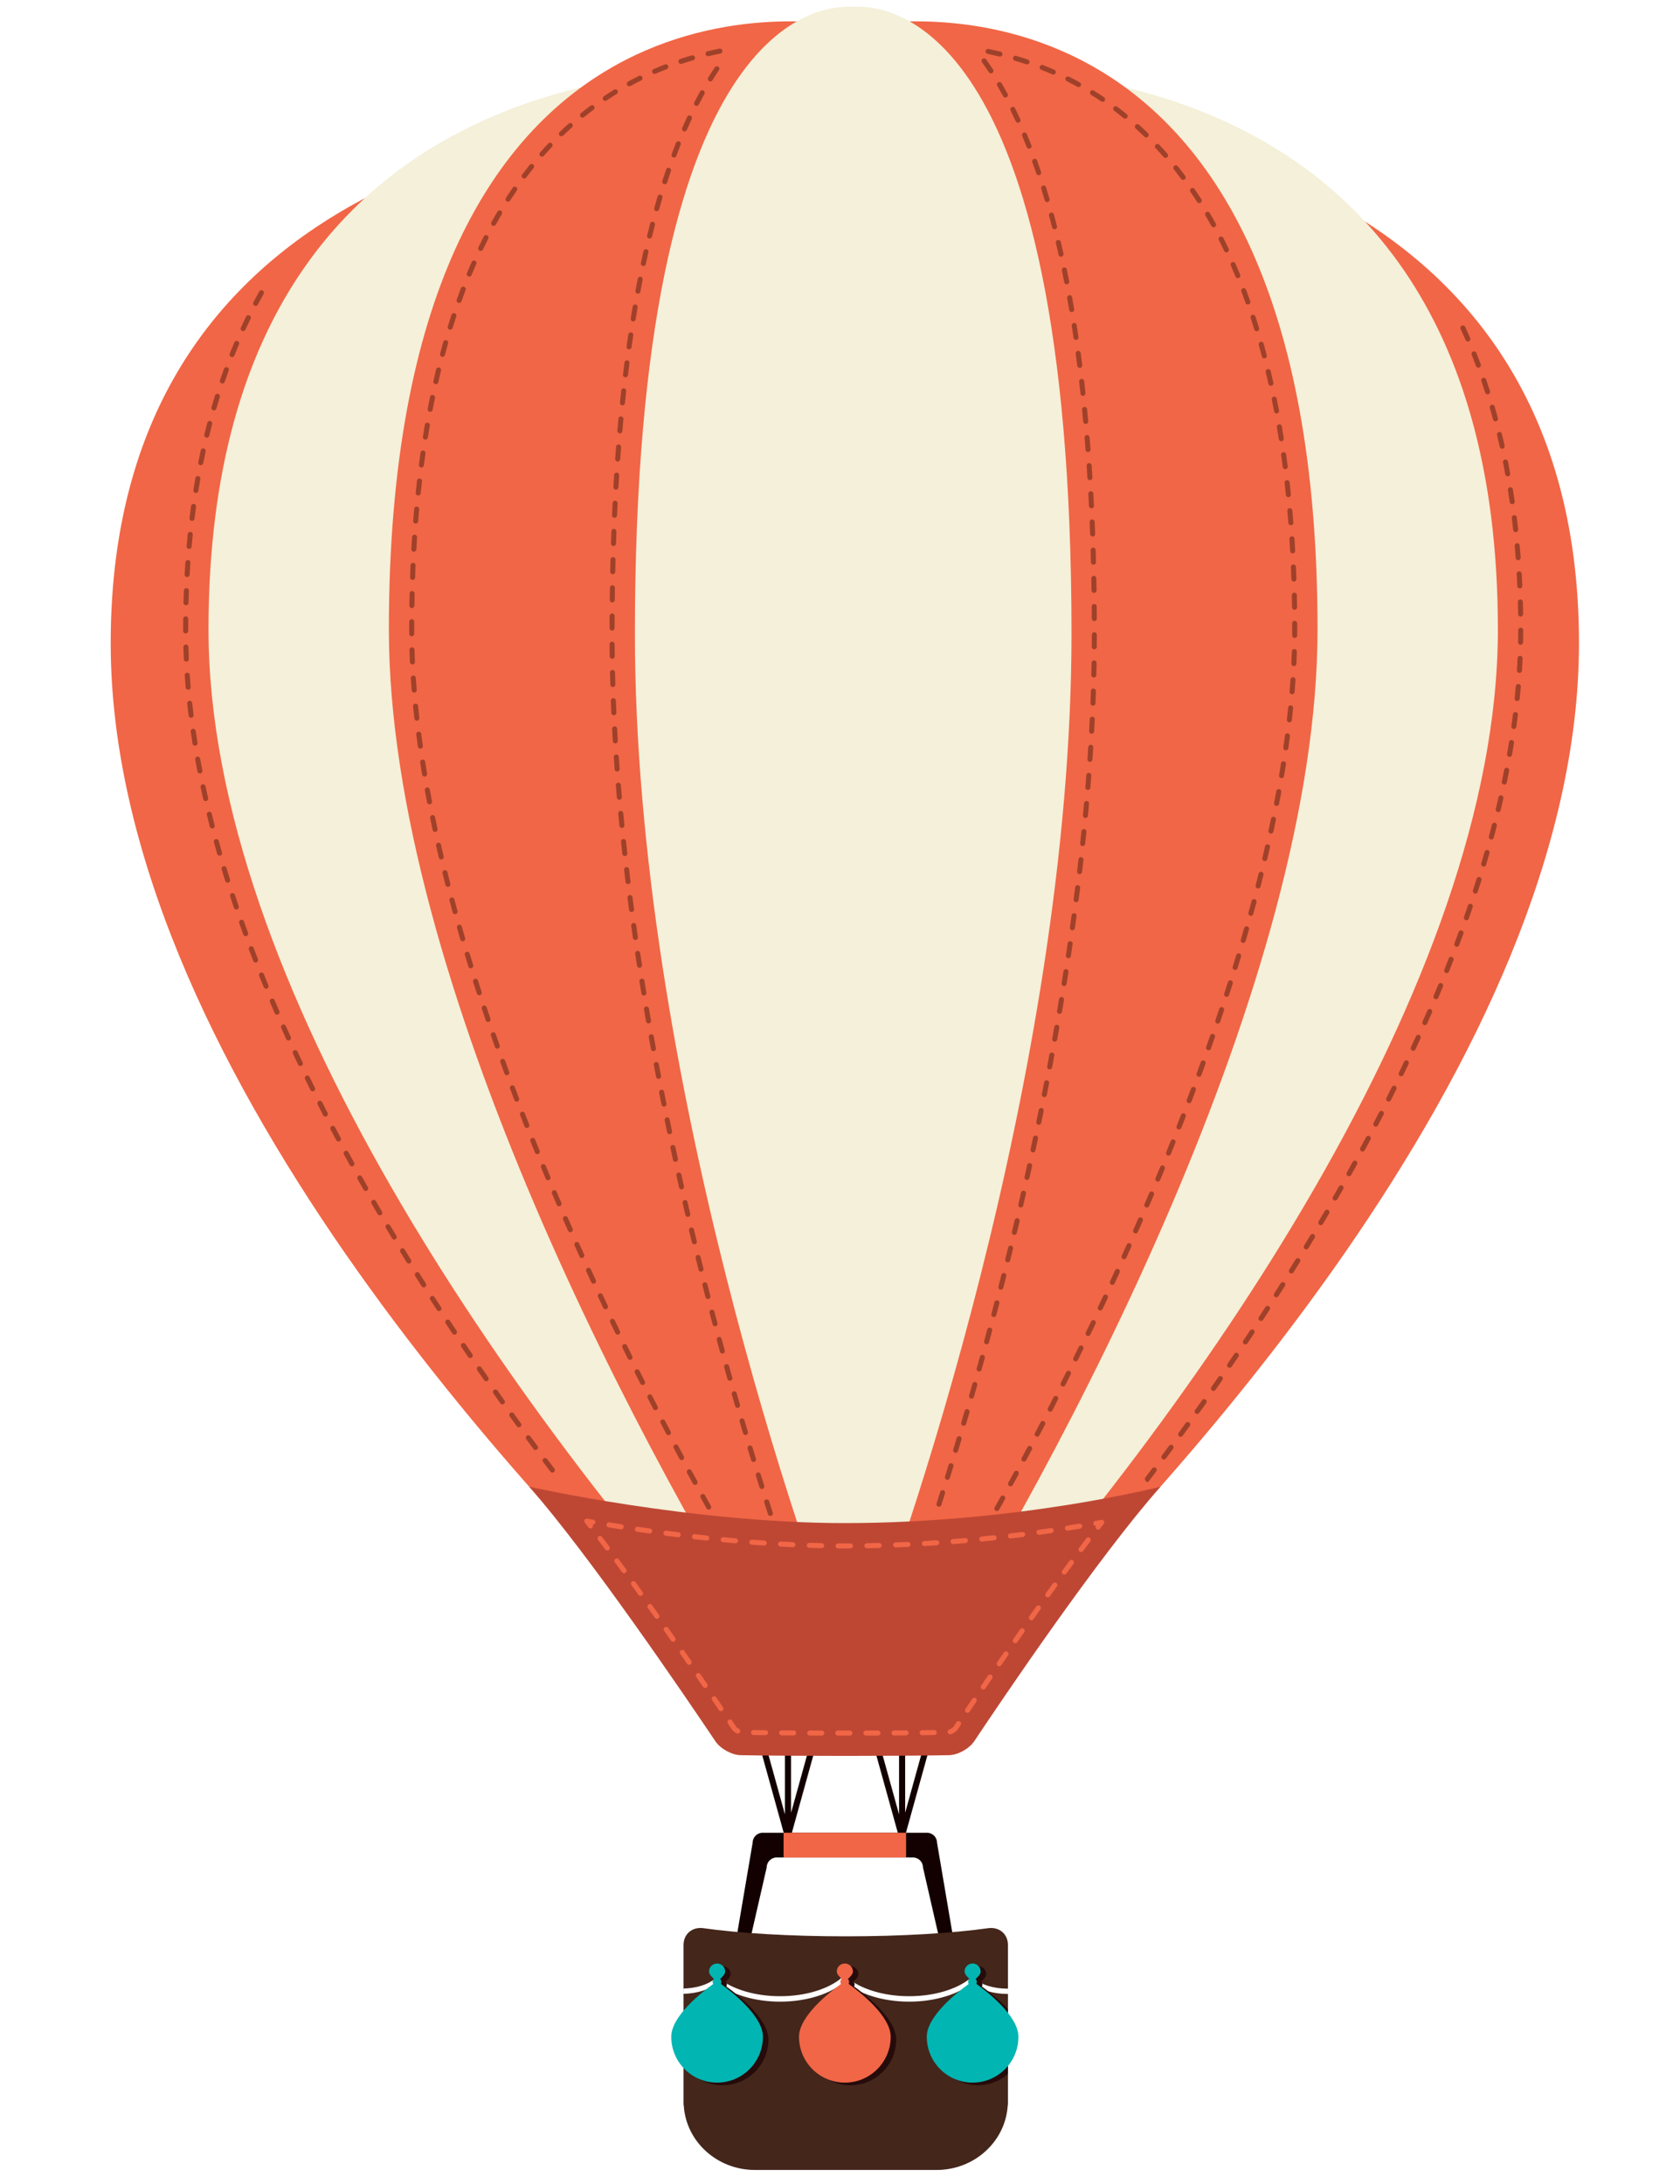 <svg xmlns="http://www.w3.org/2000/svg" width="250" height="325" viewBox="0 0 250 325"><path fill="#FFF" d="M0 0h250v325H0z"/><path fill="#130000" d="M117.72 273.154l3.62-13.058-.874-.24-2.747 9.9-.003-9.78h-.907V270l-2.815-10.143-.875.24 3.707 13.362.403-.11.405.11.033-.123h.05M134.696 273.154l3.62-13.058-.873-.24-2.747 9.9-.002-9.78h-.907V270l-2.814-10.143-.875.24 3.706 13.362.404-.11.404.11.034-.123h.05"/><path fill="#F16646" d="M135.695 16.357c-5.07.006-8.65.264-9.976.377-1.325-.113-4.906-.372-9.975-.377-27.518-.098-99.27 6.62-99.27 79.347 0 61.685 62.07 128.05 92.893 157.202h32.706c30.82-29.152 92.895-95.517 92.895-157.202 0-72.726-71.756-79.444-99.273-79.347z"/><g fill="#9F412A"><path d="M46.073 160.26c-.09-.186-.314-.264-.5-.174-.187.09-.264.314-.174.5.262.536.526 1.075.793 1.616.066.13.198.207.336.207.056 0 .112-.01.165-.038.187-.094.262-.318.17-.502-.265-.538-.53-1.075-.792-1.61zM42.53 152.667c-.084-.19-.308-.274-.495-.19-.188.084-.273.308-.188.495.243.547.49 1.094.738 1.644.062.138.2.218.342.218.052 0 .104-.01.154-.033.19-.084.273-.306.188-.495-.25-.547-.496-1.095-.74-1.638zM47.938 164.012c-.094-.186-.318-.26-.504-.166-.184.094-.258.32-.165.504.27.533.543 1.068.818 1.604.065.13.197.203.334.203.058 0 .115-.014.17-.04.186-.097.258-.32.162-.507-.275-.536-.547-1.067-.816-1.598zM44.27 156.478c-.088-.188-.31-.27-.5-.18-.186.087-.266.31-.18.5.254.54.51 1.083.768 1.627.064.134.2.214.34.214.054 0 .107-.014.16-.04.187-.086.267-.31.178-.497-.26-.543-.515-1.085-.766-1.625zM40.86 148.826c-.08-.19-.3-.28-.493-.2-.19.08-.278.3-.198.49.232.552.47 1.104.71 1.657.06.142.198.226.344.226.05 0 .1-.01.148-.03.19-.083.277-.304.195-.494-.24-.553-.476-1.102-.708-1.65zM49.858 167.734c-.096-.184-.322-.254-.505-.158-.184.098-.254.324-.157.508.278.53.56 1.06.842 1.59.068.127.197.2.33.2.06 0 .122-.017.177-.046.183-.096.252-.322.155-.506l-.842-1.588zM53.862 175.1c-.102-.182-.33-.246-.51-.145s-.245.328-.144.51c.293.52.588 1.043.886 1.566.068.124.195.192.325.192.062 0 .126-.018.185-.05.18-.103.242-.33.14-.51-.296-.523-.592-1.043-.883-1.562zM55.938 178.738c-.103-.18-.332-.24-.512-.137-.18.105-.24.335-.137.515.3.518.602 1.037.905 1.553.07.12.194.188.323.188.064 0 .13-.018.188-.05.18-.106.24-.337.135-.515l-.902-1.552zM51.835 171.43c-.1-.182-.327-.25-.508-.15s-.25.326-.15.508l.864 1.58c.07.125.198.193.33.193.062 0 .124-.013.182-.044.18-.102.246-.328.146-.51-.29-.527-.578-1.053-.863-1.576zM58.058 182.352c-.105-.18-.338-.238-.514-.13-.177.104-.235.335-.13.51.306.52.614 1.03.923 1.544.07.115.194.182.32.182.067 0 .134-.018.194-.055.178-.105.235-.336.13-.516-.31-.508-.616-1.022-.922-1.535zM34.23 130.875c-.18-.574-.355-1.146-.526-1.715-.06-.2-.27-.31-.467-.25-.198.058-.31.267-.252.465.173.573.35 1.147.53 1.724.05.16.195.26.355.26.037 0 .074-.003.112-.015.198-.062.308-.272.247-.47zM33.033 126.864c-.164-.578-.325-1.154-.48-1.73-.055-.198-.26-.32-.46-.26-.2.052-.318.258-.263.458.156.578.317 1.156.483 1.737.046.164.196.272.358.272.035 0 .07-.005.105-.015.2-.056.315-.265.258-.463zM30.967 118.753c-.133-.585-.26-1.168-.38-1.75-.044-.204-.243-.332-.445-.292-.202.044-.333.243-.29.446.125.585.25 1.173.384 1.762.04.174.194.292.365.292.028 0 .057-.003.084-.01.202-.045.33-.244.283-.447zM34.957 133.154c-.064-.196-.275-.304-.473-.24-.196.064-.303.276-.238.473.185.57.375 1.14.567 1.71.054.155.198.254.354.254.04 0 .08-.005.12-.02.196-.065.3-.278.235-.475-.19-.567-.38-1.135-.565-1.7zM31.943 122.822c-.148-.58-.293-1.16-.434-1.74-.048-.202-.252-.326-.452-.276-.2.048-.324.252-.275.453.14.58.285 1.164.434 1.75.044.168.196.28.363.28.03 0 .062-.002.093-.01.2-.052.32-.257.27-.458zM37.742 141.052c-.074-.194-.29-.292-.483-.22-.193.075-.29.29-.22.484.212.56.427 1.12.646 1.683.057.147.198.237.35.237.043 0 .09-.008.134-.024.194-.075.29-.293.214-.486-.22-.56-.433-1.118-.642-1.675zM39.263 144.954c-.077-.192-.297-.287-.487-.21-.192.08-.285.297-.21.49.224.554.45 1.11.68 1.667.06.146.2.233.346.233.047 0 .097-.008.143-.028.19-.08.283-.297.204-.49-.23-.554-.457-1.11-.677-1.66zM36.306 137.118c-.07-.195-.283-.3-.48-.23-.193.07-.296.285-.228.48.198.563.4 1.13.607 1.695.056.153.198.247.352.247.044 0 .087-.008.128-.02.195-.072.296-.288.225-.482-.205-.566-.406-1.13-.604-1.69zM35.363 50.753c-.192-.08-.41.01-.492.2-.23.553-.46 1.11-.683 1.67-.076.193.018.41.21.487.046.018.092.027.14.027.147 0 .29-.09.347-.237.22-.557.448-1.108.68-1.656.08-.19-.01-.41-.2-.49zM78.92 213.732c-.122-.166-.356-.203-.522-.078-.167.12-.204.355-.08.52.353.487.71.972 1.064 1.45.073.102.188.152.304.152.075 0 .154-.023.222-.072.166-.123.2-.357.078-.523-.356-.48-.71-.96-1.065-1.448zM81.414 217.105c-.123-.166-.357-.2-.524-.076-.165.122-.2.358-.076.522.36.484.72.963 1.08 1.44.073.097.186.15.3.15.078 0 .157-.026.226-.077.165-.123.198-.36.073-.523-.36-.476-.72-.956-1.08-1.437zM60.22 185.932c-.11-.176-.34-.23-.516-.123-.178.106-.233.337-.125.513.312.512.625 1.02.94 1.53.07.114.192.177.317.177.067 0 .136-.018.198-.055.175-.11.23-.34.12-.516l-.936-1.528zM76.458 210.338c-.12-.164-.355-.205-.522-.084-.168.123-.207.355-.086.523.352.488.7.975 1.053 1.46.073.1.188.155.305.155.075 0 .152-.023.22-.072.167-.12.204-.355.083-.52l-1.052-1.462zM30.112 114.66c-.114-.59-.223-1.18-.327-1.765-.035-.204-.23-.343-.434-.303-.203.036-.34.23-.302.435.104.59.214 1.18.328 1.773.034.18.19.304.367.304.023 0 .047-.002.072-.007.204-.04.337-.237.297-.438zM62.42 189.486c-.11-.178-.343-.23-.517-.12-.175.112-.23.343-.118.52.318.507.638 1.01.957 1.517.072.11.193.174.317.174.067 0 .138-.02.2-.06.175-.11.226-.34.114-.517l-.955-1.514zM66.948 196.527c-.114-.172-.347-.22-.52-.107-.172.113-.22.348-.105.52.33.502.66 1.004.993 1.5.072.11.19.168.312.168.07 0 .144-.02.207-.062.173-.115.22-.346.105-.52l-.992-1.5zM64.66 193.016c-.11-.176-.343-.227-.517-.113-.174.11-.226.344-.113.516.325.505.652 1.01.98 1.51.07.112.19.173.313.173.068 0 .14-.02.204-.06.173-.112.223-.347.108-.52l-.975-1.507zM74.028 206.922c-.12-.168-.353-.21-.52-.09s-.21.352-.092.52c.346.495.692.983 1.04 1.472.072.104.187.158.305.158.076 0 .152-.023.218-.068.168-.12.208-.355.09-.523-.348-.488-.694-.976-1.04-1.468zM69.27 200.018c-.114-.174-.348-.22-.52-.104s-.216.35-.1.52c.336.5.672.996 1.008 1.492.073.105.19.164.31.164.075 0 .148-.02.213-.066.172-.115.216-.35.098-.52l-1.007-1.486zM71.633 203.482c-.117-.172-.35-.215-.52-.098-.17.12-.216.35-.098.52.342.497.684.99 1.025 1.48.072.105.188.16.308.16.073 0 .147-.02.214-.065.17-.12.21-.353.093-.522-.34-.49-.682-.98-1.022-1.476zM218.087 50.592c.06.142.198.227.344.227.05 0 .1-.012.15-.032.188-.083.276-.303.193-.493-.24-.555-.486-1.104-.737-1.65-.087-.187-.31-.27-.498-.182s-.27.31-.182.497c.248.54.492 1.083.73 1.632zM219.645 54.466c.057.15.198.244.352.244.044 0 .088-.008.132-.024.19-.072.29-.288.22-.48-.214-.568-.43-1.13-.65-1.686-.077-.193-.295-.288-.487-.21-.19.076-.285.294-.21.486.22.552.434 1.108.642 1.67zM225.402 81.238c.052.593.1 1.188.144 1.787.013.197.178.347.373.347h.026c.208-.015.36-.195.346-.4-.043-.604-.092-1.204-.144-1.8-.02-.206-.202-.354-.406-.34-.206.02-.358.2-.34.406zM224.97 77.078c.07.59.14 1.183.202 1.78.02.193.183.336.372.336.014 0 .026 0 .04-.002.206-.02.354-.206.333-.412-.063-.6-.132-1.198-.204-1.793-.023-.206-.213-.35-.417-.328-.205.026-.352.213-.326.418zM225.698 85.41c.033.594.064 1.19.09 1.79.008.202.173.36.373.36h.018c.207-.01.366-.184.358-.39-.025-.605-.056-1.205-.09-1.802-.012-.207-.19-.36-.395-.354-.204.013-.362.19-.352.396zM226.247 89.207h-.013c-.205.006-.37.177-.363.384.018.596.028 1.194.038 1.794.003.206.17.37.374.37h.006c.208-.004.37-.174.37-.38-.01-.605-.023-1.206-.038-1.803-.005-.202-.172-.363-.373-.363zM224.393 72.936c.092.587.182 1.178.265 1.772.027.187.187.323.37.323.02 0 .035 0 .054-.003.206-.028.347-.218.318-.422-.084-.6-.173-1.194-.267-1.785-.032-.203-.224-.347-.43-.312-.203.032-.343.224-.31.428zM221.698 60.7c.166.57.325 1.144.48 1.723.046.167.196.278.363.278.03 0 .065-.002.097-.012.2-.053.317-.258.267-.46-.158-.582-.318-1.162-.485-1.737-.058-.2-.266-.313-.465-.255-.197.057-.313.264-.257.464zM221.006 58.413c.052.16.198.26.357.26.038 0 .076-.004.112-.017.197-.062.307-.273.245-.47-.184-.577-.37-1.148-.564-1.715-.067-.194-.277-.3-.477-.233-.196.067-.3.28-.235.476.194.562.38 1.13.56 1.7zM222.768 64.737c.14.577.274 1.16.404 1.744.04.175.194.294.366.294.025 0 .053-.003.082-.008.2-.045.328-.245.284-.448-.132-.59-.27-1.176-.41-1.757-.047-.2-.252-.326-.45-.275-.2.05-.324.252-.276.452zM223.663 68.82c.113.582.226 1.17.33 1.76.034.18.19.307.37.307.02 0 .043-.002.065-.006.204-.035.34-.23.304-.434-.108-.595-.22-1.186-.335-1.773-.04-.203-.24-.332-.44-.295-.204.04-.335.238-.294.44zM27.63 94.265c.208-.002.375-.17.373-.376v-.212c0-.53.003-1.057.01-1.582 0-.207-.166-.376-.372-.38h-.003c-.205 0-.373.167-.374.373-.006.526-.01 1.056-.01 1.588v.213c.002.208.17.375.376.375zM28.11 81.69c.012.002.023.002.033.002.192 0 .356-.146.373-.343.052-.6.107-1.195.167-1.786.02-.206-.13-.39-.335-.41-.208-.016-.39.13-.41.335-.06.594-.115 1.192-.17 1.793-.016.21.137.39.343.408zM27.828 85.876h.02c.197 0 .364-.155.375-.354.032-.6.068-1.197.11-1.79.014-.208-.143-.386-.35-.4-.212-.01-.385.143-.398.35-.04.596-.078 1.195-.11 1.798-.012.208.146.386.353.396zM29.806 69.225c.023.005.048.007.072.007.176 0 .33-.124.367-.3.115-.59.236-1.175.36-1.756.043-.202-.086-.4-.287-.444-.204-.045-.402.084-.445.287-.126.584-.248 1.174-.363 1.767-.04.202.093.4.296.438zM29.09 73.36l.058.003c.182 0 .342-.132.37-.316.093-.593.19-1.183.293-1.77.036-.203-.1-.397-.304-.432-.21-.038-.398.1-.434.305-.103.59-.2 1.183-.294 1.78-.033.205.108.397.312.43zM27.67 90.07h.01c.202 0 .37-.163.375-.366.015-.6.035-1.198.057-1.792.01-.207-.152-.38-.36-.39-.21-.022-.38.155-.39.36-.02.6-.04 1.2-.057 1.804-.006.206.158.377.365.383zM28.528 77.516l.046.002c.188 0 .35-.14.37-.33.073-.596.15-1.19.23-1.778.027-.206-.117-.395-.322-.42-.206-.03-.393.114-.422.32-.08.592-.155 1.19-.228 1.788-.024.207.12.393.326.418zM28.032 102.643c.206-.017.358-.2.342-.405-.052-.598-.097-1.193-.136-1.787-.015-.205-.184-.357-.4-.346-.206.014-.362.192-.348.398.04.598.087 1.197.137 1.8.016.194.182.342.373.342h.032zM28.48 106.813c.205-.024.352-.21.325-.417-.073-.596-.142-1.19-.204-1.78-.02-.207-.208-.358-.412-.333-.206.02-.354.206-.332.412.063.596.132 1.193.206 1.792.023.19.185.33.37.33.017 0 .032-.002.048-.004zM27.746 98.458c.205-.01.366-.185.356-.39-.026-.6-.048-1.197-.064-1.792-.005-.208-.182-.362-.384-.364-.207.005-.37.178-.364.384.015.6.037 1.2.064 1.804.01.2.175.358.373.358h.02zM29.39 110.54c-.095-.594-.184-1.186-.268-1.775-.03-.204-.224-.346-.425-.317-.205.03-.346.22-.317.423.085.594.175 1.19.27 1.785.03.185.188.317.37.317.02 0 .038-.002.06-.005.202-.032.34-.224.31-.428zM37.865 45.475c.057.03.116.044.175.044.136 0 .265-.073.332-.2.28-.528.565-1.05.856-1.57.1-.18.036-.41-.144-.51-.18-.102-.41-.038-.51.143-.293.524-.582 1.053-.866 1.586-.095.182-.025.408.157.505zM31.734 61.062c.035.01.07.014.104.014.162 0 .312-.106.358-.27.166-.578.337-1.15.513-1.718.06-.198-.052-.407-.25-.468-.195-.06-.407.05-.468.248-.176.572-.348 1.15-.516 1.73-.055.2.06.407.258.464zM32.97 57.054c.04.014.08.02.12.02.156 0 .302-.098.355-.254.192-.568.39-1.13.592-1.69.07-.193-.03-.408-.224-.478-.196-.07-.41.03-.48.224-.204.563-.402 1.13-.598 1.704-.066.195.038.407.234.474zM30.684 65.124c.03.006.06.01.087.01.17 0 .323-.116.365-.288.14-.584.284-1.163.435-1.738.05-.2-.068-.403-.27-.456-.2-.053-.405.067-.456.268-.15.58-.296 1.164-.438 1.752-.048.2.075.403.278.452zM36.028 49.246c.05.024.103.034.155.034.142 0 .277-.08.34-.218.25-.544.506-1.083.767-1.617.092-.186.014-.41-.173-.5-.186-.093-.41-.015-.5.172-.264.54-.52 1.084-.773 1.633-.086.187-.004.41.184.496zM193.323 187.28c-.18-.108-.408-.056-.518.12-.314.512-.634 1.023-.95 1.53-.11.177-.058.41.12.52.06.038.128.056.195.056.125 0 .247-.062.32-.178.317-.508.636-1.018.952-1.53.11-.177.056-.407-.12-.52zM201.795 172.76c-.184-.102-.41-.033-.51.146-.288.523-.578 1.047-.872 1.572-.1.18-.035.408.145.508.06.033.122.05.183.05.133 0 .26-.07.33-.192.292-.527.584-1.05.872-1.576.1-.18.034-.41-.147-.508zM197.653 180.064c-.178-.105-.407-.045-.513.133-.303.52-.607 1.037-.915 1.553-.104.18-.046.408.133.514.06.037.125.053.19.053.128 0 .253-.066.322-.184.307-.518.612-1.037.916-1.557.107-.178.046-.406-.133-.512zM195.51 183.686c-.177-.107-.406-.05-.513.127-.31.516-.62 1.027-.936 1.54-.104.18-.05.41.127.517.062.037.13.055.195.055.125 0 .25-.062.32-.18.312-.516.624-1.03.935-1.547.108-.177.05-.407-.127-.512zM199.75 176.424c-.184-.104-.41-.04-.512.14-.287.503-.574 1.007-.864 1.51 0 .003-.03.052-.03.054-.1.18-.022.383.156.486.053.027.11.04.168.04.14 0 .28-.077.356-.204l.865-1.514c.1-.18.04-.41-.14-.512zM203.788 169.068c-.183-.098-.41-.027-.507.154-.28.527-.562 1.053-.85 1.582-.097.182-.03.41.152.51.057.03.117.043.178.043.134 0 .262-.07.33-.195.287-.53.57-1.06.853-1.586.096-.183.03-.41-.155-.508zM205.73 165.348c-.187-.094-.41-.02-.504.162-.273.53-.55 1.064-.827 1.596-.097.184-.026.408.157.506.055.027.114.04.173.04.135 0 .267-.07.332-.2.28-.533.555-1.064.83-1.598.095-.186.022-.41-.163-.506zM207.615 161.6c-.185-.092-.41-.016-.5.17-.267.533-.533 1.07-.803 1.607-.093.184-.02.41.166.504.054.026.11.04.168.04.137 0 .27-.076.334-.207.27-.537.54-1.074.805-1.61.092-.187.016-.412-.17-.503zM181.297 204.926c-.343.494-.686.982-1.03 1.473-.118.17-.077.403.093.52.064.045.14.068.215.068.118 0 .234-.055.308-.16.344-.49.687-.98 1.03-1.477.118-.167.075-.4-.095-.52-.17-.117-.404-.074-.52.096zM178.887 208.357c-.347.49-.694.977-1.042 1.46-.12.17-.083.405.085.524.066.05.143.07.22.07.116 0 .23-.052.304-.155.35-.486.696-.975 1.045-1.467.12-.168.08-.402-.09-.52-.17-.12-.402-.08-.523.09zM176.442 211.766c-.353.486-.703.97-1.056 1.45-.123.17-.086.403.08.524.066.05.145.074.22.074.117 0 .23-.055.305-.156.354-.48.707-.967 1.06-1.455.122-.166.084-.4-.085-.52-.166-.124-.4-.085-.523.083zM188.833 194.38c-.175-.114-.406-.063-.52.108-.325.502-.653 1.004-.98 1.506-.115.172-.065.404.107.518.062.04.134.062.206.062.12 0 .242-.06.312-.17.328-.502.657-1.004.984-1.508.114-.173.065-.406-.11-.517zM191.095 190.844c-.177-.11-.406-.06-.517.115-.32.51-.643 1.01-.964 1.515-.114.176-.062.406.11.518.063.04.134.06.203.06.123 0 .244-.06.316-.173.323-.504.645-1.01.967-1.52.11-.174.06-.405-.115-.516zM186.53 197.887c-.174-.115-.405-.066-.52.105-.33.498-.665.996-.997 1.492-.116.174-.07.406.102.52.063.044.137.063.21.063.118 0 .237-.057.31-.166.334-.495.667-.993 1-1.495.115-.17.068-.405-.104-.518zM183.672 201.47c-.338.497-.676.99-1.014 1.483-.116.172-.073.404.098.52.064.044.138.067.21.067.12 0 .238-.057.31-.164.34-.492.678-.988 1.016-1.484.117-.172.072-.404-.1-.52-.172-.116-.404-.073-.52.097zM224.985 110.115c-.206-.033-.396.107-.43.312-.092.587-.19 1.177-.29 1.77-.036.203.1.397.306.433.022.002.044.004.064.004.178 0 .337-.128.368-.312.102-.595.2-1.188.295-1.78.032-.203-.108-.395-.312-.427zM209.44 157.823c-.187-.087-.41-.01-.498.178-.257.54-.517 1.08-.776 1.62-.09.187-.013.41.174.5.052.025.108.037.162.037.14 0 .273-.077.338-.213.262-.54.52-1.082.778-1.622.09-.186.01-.41-.177-.5zM223.434 118.36c-.2-.045-.403.08-.447.284-.13.58-.265 1.163-.404 1.747-.047.202.08.404.28.452.028.007.058.01.086.01.168 0 .322-.116.364-.288.138-.588.272-1.173.404-1.757.045-.202-.083-.402-.284-.448zM221.39 126.497c-.2-.057-.407.06-.464.258-.162.574-.328 1.15-.5 1.725-.058.198.057.406.254.465.036.01.07.015.107.015.16 0 .31-.106.358-.27.17-.578.338-1.154.502-1.73.057-.2-.058-.407-.258-.463zM222.47 122.443c-.203-.05-.407.07-.457.27-.146.577-.296 1.156-.452 1.736-.054.2.066.404.265.458.033.008.066.013.1.013.164 0 .316-.11.36-.277.156-.582.31-1.164.454-1.745.05-.2-.07-.404-.27-.455zM226.22 97.596c-.23-.017-.38.15-.39.358-.025.594-.057 1.19-.094 1.79-.013.205.146.383.353.395h.02c.197 0 .363-.153.374-.353.038-.603.068-1.202.094-1.802.01-.206-.15-.38-.357-.39zM226.3 93.403c-.206 0-.376.167-.376.374 0 .593-.006 1.19-.017 1.79-.005.208.158.38.366.383h.007c.204 0 .37-.163.375-.367.012-.604.02-1.206.02-1.806 0-.207-.168-.374-.375-.374zM225.553 105.958c-.2-.023-.393.12-.417.327-.07.59-.148 1.184-.23 1.778-.027.205.117.394.32.42.017.004.034.004.052.004.184 0 .346-.135.37-.324.082-.598.16-1.195.23-1.79.026-.203-.12-.39-.325-.415zM220.2 130.52c-.195-.062-.405.05-.466.25-.178.567-.357 1.137-.543 1.71-.062.196.045.407.242.47.037.013.078.018.114.018.16 0 .307-.1.356-.26.186-.574.368-1.145.546-1.717.062-.197-.05-.407-.247-.47zM225.97 101.783c-.202-.016-.39.137-.406.343-.05.592-.104 1.188-.164 1.785-.02.206.13.39.337.41l.037.002c.19 0 .353-.144.373-.337.06-.6.116-1.2.164-1.796.017-.208-.136-.39-.34-.407zM224.276 114.25c-.203-.04-.4.094-.44.297-.11.584-.227 1.17-.35 1.76-.04.202.09.4.294.44.024.006.05.01.075.01.174 0 .33-.124.366-.3.122-.59.24-1.182.354-1.77.038-.202-.094-.398-.298-.437zM211.205 154.017c-.19-.086-.412-.004-.496.185-.248.543-.5 1.087-.75 1.632-.087.19-.007.41.18.498.053.023.107.035.16.035.14 0 .276-.082.34-.22.253-.545.503-1.09.75-1.635.087-.19.003-.41-.185-.495zM214.522 146.308c-.192-.077-.41.014-.488.206-.227.55-.456 1.103-.69 1.657-.08.19.01.412.2.492.05.02.097.03.147.03.147 0 .285-.088.347-.23.233-.556.465-1.11.69-1.664.078-.19-.013-.41-.205-.49zM218.917 134.514c-.197-.067-.41.04-.476.236-.19.564-.383 1.13-.58 1.696-.07.197.032.41.23.48.04.013.08.02.122.02.155 0 .3-.096.354-.25.2-.57.393-1.14.584-1.706.067-.196-.038-.41-.233-.476zM212.9 150.177c-.19-.08-.41.005-.494.196-.237.547-.476 1.094-.72 1.645-.083.19.003.41.192.494.05.02.1.032.15.032.144 0 .282-.083.344-.223.242-.55.483-1.1.722-1.65.084-.19-.004-.41-.195-.493zM217.537 138.477c-.193-.07-.41.03-.48.225-.203.56-.41 1.122-.62 1.685-.073.194.024.41.22.482.043.015.087.022.132.022.15 0 .293-.093.348-.245.213-.564.42-1.127.625-1.69.07-.194-.03-.41-.226-.48zM216.07 142.41c-.193-.074-.41.02-.486.213-.213.557-.432 1.112-.653 1.67-.076.194.02.412.21.487.046.018.092.027.138.027.15 0 .29-.09.35-.236.222-.56.442-1.12.657-1.677.074-.193-.02-.41-.216-.484zM170.676 220.545c.112 0 .225-.053.3-.15.36-.475.722-.953 1.082-1.436.126-.167.093-.4-.07-.524-.167-.125-.403-.092-.526.074-.36.48-.723.957-1.084 1.434-.125.163.218.6.298.6zM173.968 215.148c-.356.482-.712.965-1.07 1.44-.123.167-.09.403.077.526.067.05.145.074.222.074.115 0 .23-.053.302-.15.357-.48.715-.96 1.072-1.445.123-.168.088-.4-.08-.523-.166-.123-.4-.09-.524.078z"/></g><path fill="#F4F0D9" d="M126.965 11.263c-8.15-1.28-95.938-12.87-95.938 82.415 0 52.448 45.013 116.19 82.146 157.204h27.582c37.13-41.014 82.146-104.756 82.146-157.204.002-95.285-87.79-83.696-95.935-82.415z"/><path fill="#F16646" d="M126.965 3.98C120.19 2.673 57.867-6.625 57.867 93.677c0 51.996 37.632 123.28 60.763 159.23h16.668c23.13-35.95 60.764-107.234 60.764-159.23 0-100.302-62.325-91.004-69.097-89.697z"/><g fill="#9F412A"><path d="M75.406 29.95c.062.04.133.06.202.06.123 0 .243-.06.316-.17.323-.504.653-1 .99-1.487.116-.17.073-.404-.098-.52-.17-.12-.403-.074-.52.095-.34.494-.675.995-1.004 1.505-.11.174-.06.406.114.518zM93.646 12.84c.06 0 .122-.015.18-.046.525-.288 1.054-.562 1.58-.824.187-.09.262-.316.17-.502s-.316-.26-.503-.17c-.535.267-1.07.545-1.606.838-.182.1-.25.326-.15.507.068.125.195.196.33.196zM97.415 11c.05 0 .1-.01.148-.03.55-.24 1.1-.465 1.65-.678.192-.075.288-.292.214-.484-.075-.192-.292-.288-.485-.213-.56.216-1.116.445-1.677.688-.19.083-.277.303-.195.493.062.14.2.224.345.224zM61.664 103.068c.206-.016.36-.196.344-.403-.048-.6-.09-1.194-.13-1.788-.012-.207-.182-.36-.395-.35-.208.013-.364.19-.352.398.04.596.083 1.196.13 1.8.016.195.18.343.374.343h.03zM78.004 26.57c.114 0 .227-.053.3-.15.36-.478.724-.948 1.095-1.41.13-.16.103-.397-.058-.526-.162-.13-.396-.103-.527.057-.375.47-.746.945-1.11 1.43-.124.166-.09.4.075.525.066.05.145.074.224.074zM86.685 17.503c.084 0 .167-.027.235-.083.467-.378.937-.743 1.407-1.096.167-.124.2-.358.075-.524-.123-.166-.357-.2-.523-.076-.48.358-.956.73-1.43 1.113-.162.13-.186.367-.057.527.075.092.182.14.292.14zM83.543 20.28c.095 0 .19-.034.262-.103.434-.418.868-.822 1.306-1.215.155-.138.168-.375.03-.528-.138-.155-.376-.167-.53-.03-.443.4-.886.81-1.325 1.234-.148.143-.153.38-.01.53.074.075.17.113.268.113zM105.37 8.363c.028 0 .058-.002.086-.01.586-.14 1.168-.266 1.743-.382.203-.04.334-.237.293-.44-.04-.203-.24-.335-.44-.293-.585.117-1.176.247-1.77.39-.2.046-.325.248-.277.45.04.17.194.286.363.286zM101.335 9.508c.038 0 .08-.006.117-.02.57-.188 1.14-.365 1.704-.528.198-.058.313-.266.256-.465-.06-.2-.268-.314-.465-.255-.573.167-1.15.345-1.73.538-.196.064-.303.276-.238.473.05.158.197.258.355.258zM73.272 33.562c.057.032.12.048.18.048.134 0 .26-.07.33-.193.29-.523.587-1.04.89-1.55.104-.178.046-.408-.133-.513-.178-.106-.41-.047-.514.13-.305.517-.604 1.04-.9 1.57-.1.18-.034.408.146.508zM102.394 218.684c-.182.1-.25.326-.15.508l.86 1.582c.068.125.197.193.33.193.06 0 .122-.016.18-.045.18-.102.248-.328.148-.51l-.86-1.578c-.1-.182-.326-.25-.508-.15zM105.132 224.45c.068.124.197.192.327.192.06 0 .124-.016.18-.047.184-.102.248-.33.147-.51l-.87-1.572c-.102-.182-.328-.248-.51-.148s-.248.328-.146.51c.29.525.58 1.053.872 1.574zM62.662 69.57c.017 0 .033.003.048.003.186 0 .347-.14.37-.328.078-.597.156-1.19.24-1.778.028-.204-.115-.394-.32-.422-.202-.03-.394.113-.423.32-.083.59-.163 1.186-.24 1.786-.025.205.12.393.325.42zM61.563 82.105h.02c.198 0 .364-.153.374-.354.032-.6.07-1.196.107-1.79.013-.208-.144-.386-.35-.398-.216-.012-.385.144-.398.35-.038.596-.075 1.195-.107 1.798-.013.208.145.384.353.395zM61.383 86.297h.013c.202 0 .368-.16.375-.362.022-.6.045-1.2.07-1.794.01-.206-.152-.38-.357-.388-.203-.01-.383.15-.392.357-.023.596-.047 1.196-.067 1.8-.008.207.155.38.36.387zM62.195 73.74h.038c.19 0 .353-.143.37-.336.062-.598.126-1.193.192-1.784.023-.206-.125-.39-.33-.415-.205-.02-.39.125-.414.33-.066.595-.13 1.19-.19 1.792-.02.207.13.39.335.412zM61.83 77.918h.03c.193 0 .356-.148.372-.345.047-.6.096-1.196.148-1.79.018-.205-.136-.386-.342-.403-.206-.014-.388.133-.405.34-.053.596-.1 1.193-.147 1.796-.015.206.138.387.344.402zM71.37 37.3c.052.024.106.036.16.036.14 0 .274-.08.34-.213.26-.54.523-1.075.79-1.603.095-.185.022-.41-.162-.504-.184-.096-.41-.02-.503.164-.272.533-.54 1.072-.802 1.62-.09.186-.01.41.176.5zM61.27 94.687c.207 0 .374-.17.373-.376l-.002-.632c0-.388.003-.775.004-1.16 0-.208-.166-.376-.372-.377h-.002c-.207 0-.374.168-.375.374-.003.387-.004.775-.004 1.166l.004.636c0 .205.168.37.375.37zM61.287 90.492h.006c.204 0 .37-.164.375-.37.008-.6.02-1.2.034-1.794.004-.206-.16-.378-.367-.382-.192.004-.377.157-.382.365-.015.598-.025 1.198-.035 1.802-.003.206.162.376.37.38zM61.393 98.882c.205-.01.365-.186.357-.392-.027-.6-.05-1.197-.065-1.792-.008-.207-.188-.38-.386-.363-.21.005-.37.178-.365.385.017.6.04 1.2.066 1.804.01.2.176.358.375.358h.018zM68.19 45.06c.042.016.086.023.126.023.154 0 .3-.096.354-.25.202-.565.407-1.125.62-1.68.073-.192-.024-.41-.218-.482-.193-.074-.41.023-.482.217-.214.56-.422 1.124-.625 1.694-.07.196.032.41.226.48zM69.68 41.14c.048.018.096.027.144.027.146 0 .286-.087.346-.23.23-.556.464-1.105.703-1.647.084-.188-.002-.41-.19-.494-.19-.084-.41.003-.495.19-.24.548-.478 1.102-.71 1.663-.08.19.01.41.202.49zM66.888 49.048c.036.01.073.016.11.016.16 0 .31-.103.357-.264.177-.575.356-1.144.542-1.708.064-.196-.042-.408-.238-.473-.198-.066-.41.042-.476.238-.186.57-.367 1.142-.545 1.72-.062.2.05.41.248.47zM63.242 65.414c.02.003.04.005.058.005.182 0 .34-.133.37-.318.093-.593.19-1.184.29-1.77.034-.203-.105-.396-.307-.432-.204-.033-.398.104-.433.307-.102.59-.198 1.182-.29 1.78-.033.203.107.395.312.427zM63.943 61.277c.022.005.047.007.07.007.176 0 .333-.125.367-.305.112-.592.227-1.18.344-1.76.043-.204-.09-.4-.292-.442-.204-.042-.4.09-.44.292-.12.586-.235 1.175-.348 1.77-.038.203.096.4.3.437zM65.754 53.086c.03.008.064.012.096.012.166 0 .317-.11.36-.278.155-.582.312-1.158.472-1.73.057-.198-.06-.404-.26-.46-.2-.058-.405.06-.462.26-.16.574-.32 1.153-.473 1.74-.053.2.067.404.267.456zM64.776 57.166c.027.006.055.01.083.01.17 0 .325-.12.364-.294.13-.587.267-1.17.404-1.746.048-.2-.075-.403-.276-.452-.203-.05-.403.075-.452.277-.14.58-.275 1.168-.407 1.758-.046.202.083.403.283.448zM90.06 15.013c.072 0 .144-.02.208-.063.5-.334 1-.656 1.5-.964.177-.108.23-.34.122-.516-.108-.176-.338-.23-.515-.123-.51.313-1.018.64-1.524.98-.17.115-.216.348-.103.52.074.108.19.166.313.166zM187.313 51.328c.16.57.314 1.147.467 1.73.042.168.194.28.362.28.03 0 .062-.004.096-.013.198-.053.318-.256.266-.457-.152-.586-.31-1.167-.468-1.742-.056-.2-.258-.315-.463-.26-.2.056-.315.263-.26.462zM178.14 30.047c.07.112.19.173.314.173.068 0 .14-.02.2-.06.175-.11.226-.343.114-.518-.327-.51-.658-1.014-.996-1.508-.117-.17-.35-.215-.52-.1-.172.117-.216.35-.1.522.334.488.66.986.987 1.49zM185.342 45.066c.054.154.197.25.352.25.042 0 .084-.007.127-.02.194-.07.297-.285.23-.48-.203-.57-.41-1.136-.622-1.695-.07-.193-.288-.29-.48-.217-.195.073-.293.29-.22.483.21.553.413 1.114.614 1.68zM188.358 55.377c.137.577.27 1.16.4 1.747.04.174.194.293.366.293.025 0 .054-.003.08-.01.204-.044.33-.245.286-.446-.13-.59-.267-1.176-.404-1.757-.048-.202-.25-.327-.45-.277-.2.048-.326.25-.278.45zM186.646 49.035c.05.162.197.266.358.266.036 0 .073-.004.107-.016.2-.06.312-.27.252-.467-.177-.58-.356-1.154-.54-1.72-.065-.198-.273-.307-.474-.242-.197.064-.305.275-.24.472.183.563.363 1.132.538 1.708zM183.854 41.164c.06.145.197.233.346.233.048 0 .096-.01.142-.03.19-.077.283-.296.206-.487-.23-.562-.466-1.116-.705-1.663-.084-.19-.307-.276-.493-.193-.188.083-.275.303-.193.493.236.542.47 1.09.697 1.647zM180.266 33.632c.068.124.195.194.328.194.06 0 .123-.016.18-.047.182-.1.248-.33.148-.51-.292-.53-.59-1.055-.893-1.57-.106-.18-.335-.24-.515-.135-.18.104-.238.334-.134.513.302.51.597 1.03.886 1.554zM182.166 37.346c.064.135.2.213.338.213.055 0 .108-.013.16-.037.188-.09.268-.312.178-.5-.26-.547-.526-1.088-.795-1.622-.094-.184-.318-.258-.504-.165-.184.093-.26.32-.165.503.268.53.53 1.066.788 1.608zM189.252 59.46c.117.583.23 1.17.342 1.76.033.18.19.308.368.308.023 0 .046-.002.07-.007.202-.037.337-.232.297-.437-.11-.594-.226-1.184-.344-1.77-.04-.202-.24-.333-.44-.293-.202.04-.334.24-.294.44zM191.88 80.207c.038.594.073 1.19.105 1.792.01.2.175.353.373.353h.02c.208-.01.366-.187.355-.394-.032-.604-.068-1.202-.104-1.8-.015-.206-.207-.357-.398-.35-.208.012-.365.19-.35.397zM192.458 84c-.208.008-.366.183-.358.39.025.593.048 1.19.068 1.792.006.202.172.363.373.363h.014c.207-.007.37-.18.362-.387-.02-.604-.043-1.204-.068-1.8-.008-.207-.188-.366-.39-.36zM192.608 88.192h-.008c-.207.005-.37.176-.367.382.014.596.025 1.194.034 1.795.002.205.17.37.375.37h.005c.205-.004.373-.173.37-.38-.01-.604-.02-1.205-.033-1.802-.005-.204-.173-.366-.376-.366zM190.01 63.575c.1.586.194 1.177.287 1.77.028.186.188.318.37.318.02 0 .038 0 .058-.004.205-.033.345-.225.312-.43-.09-.597-.188-1.19-.287-1.78-.034-.202-.224-.34-.43-.306-.207.034-.344.228-.31.43zM190.645 67.71c.08.59.16 1.183.235 1.78.023.19.186.327.37.327.018 0 .033 0 .05-.002.204-.026.35-.214.324-.42-.077-.6-.156-1.195-.237-1.786-.027-.206-.22-.347-.423-.32-.205.028-.347.216-.32.42zM191.162 71.866c.063.59.125 1.186.187 1.784.018.193.183.338.37.338h.04c.206-.023.354-.206.335-.412-.06-.6-.124-1.2-.188-1.792-.022-.205-.22-.356-.415-.33-.206.02-.353.206-.33.412zM191.57 76.032c.05.592.1 1.188.146 1.788.015.197.178.347.373.347h.026c.208-.017.362-.196.347-.404-.047-.6-.095-1.2-.146-1.795-.017-.207-.2-.358-.404-.34-.208.016-.36.198-.343.404zM146.97 8.02c.575.12 1.156.248 1.74.392.03.006.06.01.09.01.17 0 .32-.114.364-.286.048-.2-.075-.404-.275-.453-.597-.144-1.185-.276-1.77-.396-.2-.04-.4.088-.442.292-.04.2.09.398.29.44zM148.89 222.734l-.872 1.572c-.1.18-.034.408.146.51.06.03.12.047.182.047.133 0 .26-.068.33-.193l.872-1.572c.1-.184.034-.408-.146-.51-.184-.102-.41-.035-.51.146zM167.197 17.575c.07.057.154.085.238.085.108 0 .215-.047.288-.138.132-.16.108-.396-.052-.527-.47-.387-.945-.76-1.423-1.12-.165-.126-.4-.094-.523.072-.127.165-.094.4.072.524.47.357.936.725 1.4 1.105zM162.37 14.116c.498.312.997.635 1.493.972.065.044.14.065.21.065.12 0 .24-.057.312-.164.116-.172.072-.406-.1-.522-.504-.342-1.01-.672-1.52-.988-.177-.11-.406-.055-.517.12-.107.175-.055.406.122.516zM170.3 20.348c.073.07.17.106.262.106.098 0 .195-.038.27-.113.144-.147.14-.384-.008-.53-.438-.426-.878-.84-1.32-1.24-.153-.14-.39-.127-.53.027-.138.153-.125.39.028.53.434.394.867.8 1.3 1.22zM154.943 10.382c.548.216 1.096.445 1.646.686.05.02.1.03.15.03.145 0 .28-.082.343-.223.082-.19-.003-.41-.193-.493-.56-.246-1.116-.478-1.672-.697-.193-.076-.41.02-.486.21-.076.194.018.412.21.487zM151.007 9.03c.566.166 1.134.344 1.702.537.04.014.08.02.118.02.156 0 .303-.1.355-.255.066-.196-.04-.408-.235-.475-.578-.194-1.155-.376-1.73-.545-.2-.06-.404.054-.465.252-.057.2.057.406.254.465zM158.74 12.08c.526.266 1.053.542 1.58.833.057.032.118.047.18.047.13 0 .26-.07.33-.193.098-.18.032-.41-.15-.51-.53-.294-1.067-.576-1.602-.845-.184-.092-.41-.018-.504.167-.093.183-.018.408.167.5zM175.77 26.617c.075.1.188.15.302.15.078 0 .156-.024.224-.074.165-.123.2-.357.076-.523-.362-.486-.73-.964-1.103-1.434-.13-.162-.368-.188-.528-.06-.162.128-.188.364-.06.525.37.465.732.937 1.09 1.417zM153.397 215.207c-.184-.1-.41-.03-.507.154l-.848 1.587c-.098.18-.03.408.154.506.056.03.116.045.177.045.134 0 .263-.072.33-.197l.848-1.587c.098-.182.03-.408-.153-.506zM62.07 107.245c.207-.022.355-.207.332-.414-.064-.596-.126-1.19-.186-1.783-.02-.207-.205-.356-.408-.337-.206.02-.357.203-.337.41.06.595.12 1.193.188 1.793.02.19.184.333.37.333h.043zM171.51 177.326c-.188-.078-.41.008-.49.197l-.705 1.654c-.082.19.007.41.196.49.05.02.1.03.15.03.144 0 .282-.085.342-.226l.707-1.653c.08-.19-.01-.41-.2-.49zM173.125 173.46c-.19-.08-.41.01-.488.202l-.688 1.656c-.08.193.01.41.2.49.048.02.098.03.144.03.146 0 .286-.087.347-.23.232-.554.46-1.108.69-1.66.078-.192-.013-.41-.205-.49zM173.724 22.88c-.396-.457-.8-.905-1.21-1.344-.142-.15-.38-.16-.53-.018-.15.142-.16.378-.02.53.404.433.803.874 1.195 1.324.073.085.178.13.28.13.09 0 .177-.03.247-.093.157-.137.173-.373.037-.53zM179.165 157.82c-.195-.068-.41.033-.48.227-.204.562-.407 1.125-.615 1.69-.07.192.03.408.223.478.043.016.087.023.13.023.153 0 .296-.094.352-.244.208-.566.413-1.13.615-1.693.072-.193-.03-.408-.225-.48zM176.23 165.686c-.192-.076-.41.02-.486.213-.215.556-.432 1.11-.65 1.667-.076.193.02.41.21.486.046.018.093.027.137.027.152 0 .293-.092.35-.238.22-.56.44-1.113.654-1.672.074-.193-.023-.41-.215-.484zM180.562 153.865c-.197-.067-.408.035-.48.23-.193.565-.392 1.13-.592 1.696-.068.195.033.41.228.48.042.013.084.02.125.02.154 0 .3-.096.353-.25.202-.565.4-1.133.597-1.7.068-.195-.036-.41-.23-.475zM177.72 161.762c-.192-.072-.41.025-.48.22-.212.56-.423 1.122-.637 1.683-.073.19.024.41.218.482.045.016.09.023.135.023.15 0 .293-.092.35-.242.213-.56.426-1.12.635-1.682.072-.195-.025-.412-.22-.484zM162.86 196.477c-.186-.09-.41-.012-.5.176l-.78 1.62c-.09.185-.013.41.173.5.053.024.11.036.163.036.14 0 .272-.08.338-.212l.782-1.62c.09-.187.01-.412-.176-.5zM161.03 200.252c-.186-.09-.41-.014-.5.174l-.797 1.613c-.092.183-.017.407.17.5.053.024.11.04.165.04.14 0 .27-.078.338-.21l.795-1.614c.093-.188.016-.41-.17-.504zM159.168 204.018c-.182-.094-.408-.02-.502.166-.268.535-.538 1.072-.81 1.605-.092.183-.018.407.165.503.056.025.115.04.172.04.136 0 .268-.077.334-.206.27-.533.54-1.07.81-1.61.093-.183.018-.41-.168-.5zM168.16 185.025c-.184-.086-.41-.002-.493.188l-.738 1.64c-.086.19-.002.413.187.5.05.02.103.03.153.03.144 0 .28-.08.342-.22l.74-1.646c.085-.187 0-.41-.19-.492zM164.665 192.67c-.188-.084-.41-.006-.5.182-.255.543-.512 1.088-.77 1.63-.09.187-.01.41.18.5.052.024.105.036.16.036.14 0 .273-.08.337-.215.26-.543.516-1.088.77-1.633.09-.188.01-.41-.177-.5zM169.856 181.182c-.19-.084-.412.002-.494.193-.238.55-.48 1.098-.72 1.646-.085.19 0 .41.188.495.05.02.102.03.153.03.143 0 .28-.08.342-.222.244-.55.483-1.1.724-1.65.082-.19-.004-.41-.194-.49zM166.432 188.854c-.188-.086-.41-.004-.497.186-.25.545-.503 1.09-.755 1.635-.086.188-.005.41.184.498.05.023.104.033.157.033.142 0 .277-.08.34-.217l.757-1.64c.083-.188 0-.41-.185-.496zM188.7 125.65c-.2-.044-.402.083-.447.284-.133.582-.266 1.166-.403 1.75-.047.2.078.403.28.45.027.008.056.01.084.01.17 0 .323-.116.364-.288.138-.587.273-1.172.404-1.756.047-.203-.08-.403-.28-.45zM192.096 104.958c-.215-.018-.388.13-.407.337-.062.592-.123 1.186-.19 1.783-.023.207.126.392.33.416h.043c.188 0 .35-.14.37-.332.067-.6.13-1.2.19-1.793.02-.208-.13-.39-.337-.412zM181.907 149.89c-.197-.066-.41.04-.475.237-.188.568-.378 1.134-.57 1.703-.067.196.04.41.234.476.04.013.08.018.12.018.155 0 .303-.097.354-.253.195-.57.385-1.137.573-1.707.065-.197-.04-.41-.236-.474zM191.05 113.285c-.21-.03-.395.107-.427.313-.092.588-.188 1.178-.285 1.77-.035.205.103.398.308.433.02.004.04.004.062.004.18 0 .34-.13.37-.312.1-.595.194-1.19.286-1.78.032-.203-.11-.395-.313-.427zM192.434 100.775c-.202-.012-.386.142-.4.35-.038.593-.082 1.188-.132 1.788-.016.206.138.387.344.403.01.002.02.002.03.002.193 0 .358-.15.373-.344.05-.603.093-1.202.134-1.8.01-.206-.144-.384-.35-.4zM193.036 92.76c0-.206-.17-.372-.374-.372-.208 0-.375.17-.375.375l.002.914c0 .292-.002.585-.005.88 0 .208.165.376.372.378h.003c.205 0 .373-.166.375-.373 0-.296.003-.59.003-.886l-.002-.916zM190.363 117.425c-.2-.036-.4.098-.437.3-.105.588-.215 1.175-.327 1.766-.04.205.093.4.296.44.023.004.048.006.072.006.176 0 .332-.125.367-.304.112-.593.223-1.183.33-1.77.036-.205-.1-.4-.302-.437zM192.623 96.583c-.206-.016-.38.157-.384.363-.022.594-.043 1.19-.07 1.792-.01.206.15.382.355.39h.018c.2 0 .365-.154.374-.356.027-.603.052-1.205.07-1.803.005-.208-.156-.38-.364-.387zM191.633 109.13c-.21-.027-.393.118-.42.323-.074.59-.156 1.183-.24 1.778-.026.205.114.396.32.424.018.003.035.003.054.003.183 0 .343-.135.37-.322.083-.597.164-1.193.24-1.787.026-.205-.118-.392-.324-.42zM184.432 141.884c-.197-.06-.408.052-.468.25-.172.572-.345 1.146-.522 1.718-.062.198.05.407.247.47.036.01.074.016.11.016.16 0 .308-.104.357-.265.177-.576.352-1.15.523-1.723.06-.198-.05-.406-.248-.466zM189.575 121.547c-.2-.043-.4.09-.44.292-.12.583-.243 1.17-.37 1.756-.042.203.087.402.29.445.025.005.052.01.08.01.172 0 .326-.12.364-.298.125-.59.25-1.177.367-1.763.043-.204-.088-.4-.292-.443zM185.603 137.854c-.203-.058-.407.06-.464.258l-.495 1.726c-.06.2.055.407.255.465.034.01.07.015.104.015.162 0 .312-.107.36-.27l.497-1.73c.057-.2-.058-.408-.257-.464zM183.198 145.896c-.197-.062-.41.047-.47.243-.183.57-.363 1.14-.55 1.71-.063.197.046.408.242.472.038.012.077.018.114.018.16 0 .307-.1.356-.26.186-.57.37-1.144.55-1.714.064-.197-.045-.408-.242-.47zM157.273 207.762c-.18-.094-.407-.02-.503.162l-.82 1.602c-.096.182-.023.408.16.502.056.03.114.043.17.043.138 0 .268-.073.336-.202.273-.533.547-1.066.82-1.602.097-.184.023-.41-.163-.504zM186.707 133.805c-.203-.054-.405.066-.458.267-.154.577-.31 1.155-.47 1.734-.053.2.063.405.264.46.033.01.066.013.1.013.165 0 .315-.11.36-.276.16-.582.315-1.162.47-1.74.053-.2-.067-.406-.267-.46zM187.742 129.737c-.2-.05-.404.072-.454.274-.142.58-.288 1.16-.436 1.742-.052.2.07.404.27.457.032.007.063.01.093.01.167 0 .32-.113.363-.282.148-.583.295-1.167.438-1.748.05-.2-.074-.403-.274-.453zM174.698 169.578c-.19-.076-.41.018-.486.21-.223.554-.445 1.106-.67 1.66-.077.192.015.41.207.49.045.02.092.026.14.026.147 0 .288-.088.347-.234.225-.555.448-1.11.67-1.666.077-.19-.016-.41-.21-.486zM71.672 147.612c-.185-.57-.366-1.14-.546-1.71-.062-.197-.27-.307-.47-.245-.198.062-.308.273-.245.47.182.57.364 1.143.55 1.715.05.16.197.26.356.26.037 0 .076-.006.114-.018.198-.064.305-.274.242-.472zM70.415 143.614c-.177-.574-.352-1.146-.522-1.72-.06-.197-.266-.31-.467-.25-.198.06-.31.27-.25.467.172.574.346 1.148.522 1.723.05.162.198.266.357.266.036 0 .074-.007.11-.018.198-.06.31-.27.25-.468zM72.417 149.89c-.065-.196-.277-.303-.474-.24-.196.066-.303.278-.237.475.188.57.38 1.138.57 1.708.054.155.198.254.354.254.042 0 .08-.007.12-.02.197-.066.302-.28.235-.476-.19-.566-.38-1.134-.568-1.7zM155.35 211.492c-.182-.098-.408-.025-.503.158l-.835 1.594c-.097.182-.026.408.156.504.056.03.115.045.175.045.135 0 .265-.074.33-.2l.837-1.595c.097-.186.026-.41-.16-.506zM78.094 165.666c-.075-.193-.292-.287-.484-.213-.193.072-.29.29-.213.484l.652 1.678c.058.146.198.236.35.236.044 0 .09-.01.136-.024.193-.076.287-.293.21-.486-.22-.557-.435-1.115-.652-1.674zM73.762 153.86c-.067-.196-.28-.3-.478-.232-.194.068-.298.28-.23.478.196.564.394 1.132.594 1.698.054.154.2.25.354.25.04 0 .083-.007.124-.02.195-.07.298-.284.23-.48-.2-.563-.4-1.13-.594-1.695zM75.157 157.813c-.068-.197-.285-.297-.48-.227-.193.07-.295.285-.225.48.204.563.407 1.127.614 1.692.056.153.2.246.352.246.044 0 .087-.007.13-.022.193-.07.294-.286.223-.48-.205-.564-.41-1.127-.613-1.69zM76.604 161.748c-.073-.193-.288-.293-.482-.22s-.292.288-.22.48c.21.563.422 1.124.635 1.687.057.15.2.242.35.242.046 0 .09-.01.134-.023.193-.074.29-.293.218-.484-.215-.56-.426-1.12-.634-1.682zM68.08 135.563c-.156-.578-.31-1.157-.464-1.734-.053-.2-.255-.317-.46-.268-.197.053-.317.257-.266.458.152.58.31 1.16.468 1.74.045.168.196.278.36.278.034 0 .066-.004.1-.014.2-.054.32-.26.263-.46zM64.284 119.247c-.112-.59-.22-1.178-.325-1.765-.038-.205-.236-.342-.437-.304-.204.038-.34.23-.303.436.106.59.215 1.18.326 1.772.035.18.193.305.37.305.02 0 .046 0 .068-.006.205-.038.338-.235.3-.437zM62.602 111.407c.205-.028.348-.217.32-.423-.084-.594-.163-1.187-.237-1.777-.026-.206-.218-.352-.42-.325-.204.026-.35.214-.324.42.077.593.156 1.188.24 1.786.024.187.187.324.37.324.016 0 .033-.002.052-.005zM63.55 115.124c-.097-.593-.19-1.184-.282-1.772-.03-.205-.218-.342-.428-.313-.204.032-.344.223-.312.427.092.592.186 1.185.285 1.78.03.183.188.313.37.313.02 0 .04 0 .06-.005.204-.034.342-.227.308-.43zM67.016 131.51c-.147-.58-.293-1.162-.436-1.74-.048-.202-.253-.326-.452-.275-.2.05-.324.252-.275.453.144.582.29 1.164.437 1.75.043.168.196.28.363.28.03 0 .062-.003.093-.01.2-.052.32-.256.27-.457zM65.11 123.353c-.125-.587-.246-1.173-.365-1.758-.04-.203-.236-.333-.44-.292-.204.04-.335.238-.295.44.12.588.243 1.176.368 1.766.037.175.192.296.366.296.024 0 .052-.002.078-.008.202-.044.33-.243.288-.445zM66.023 127.44c-.138-.583-.27-1.167-.402-1.75-.044-.202-.245-.33-.446-.283-.202.045-.328.246-.283.447.133.584.267 1.17.405 1.757.04.173.194.29.363.29.027 0 .057-.004.086-.01.2-.046.325-.247.28-.45zM69.215 139.6c-.167-.58-.33-1.154-.494-1.728-.054-.2-.26-.315-.46-.26-.2.057-.316.264-.26.463.163.578.328 1.154.497 1.732.047.164.196.27.357.27.035 0 .07-.005.106-.015.2-.058.312-.265.255-.463zM95.152 203.965c-.093-.186-.315-.26-.502-.168-.185.094-.26.318-.168.504l.806 1.603c.066.13.197.203.335.203.057 0 .113-.012.168-.04.186-.093.26-.317.167-.5-.27-.533-.537-1.066-.805-1.6zM79.63 169.568c-.078-.193-.298-.285-.487-.21-.192.08-.286.296-.21.487.224.56.447 1.115.673 1.672.06.145.2.232.348.232.046 0 .094-.01.14-.028.192-.078.285-.295.208-.488-.228-.554-.45-1.11-.672-1.666zM91.47 196.453c-.09-.188-.313-.266-.5-.174-.186.085-.263.31-.174.497l.78 1.617c.063.135.197.21.337.21.055 0 .11-.01.163-.034.187-.092.264-.316.174-.502l-.78-1.615zM97.04 207.7c-.093-.185-.318-.26-.502-.163-.185.094-.258.318-.164.504l.82 1.6c.068.132.2.206.336.206.058 0 .116-.014.17-.04.185-.097.258-.323.162-.507-.273-.532-.548-1.066-.82-1.6zM98.965 211.428c-.096-.184-.32-.256-.504-.158-.185.096-.255.32-.16.504.28.533.557 1.066.836 1.594.067.13.197.2.33.2.062 0 .12-.013.176-.042.183-.096.254-.322.157-.506-.28-.53-.558-1.06-.835-1.592zM151.413 218.904c-.182-.098-.41-.03-.508.15-.286.527-.572 1.053-.86 1.578-.098.182-.032.41.15.508.056.033.118.047.178.047.135 0 .262-.07.33-.195.287-.523.574-1.05.86-1.578.1-.184.032-.41-.15-.51zM101.436 217.275c.06 0 .12-.014.177-.043.182-.098.25-.326.152-.506l-.846-1.588c-.098-.184-.325-.252-.508-.154-.183.1-.25.324-.155.506.282.53.565 1.06.85 1.59.065.125.195.195.33.195zM93.297 200.22c-.09-.19-.316-.263-.502-.173s-.262.314-.17.502c.263.536.527 1.07.79 1.608.067.13.2.21.338.21.056 0 .112-.015.165-.04.186-.092.262-.318.17-.502-.265-.535-.528-1.07-.79-1.607zM82.828 177.336c-.08-.19-.3-.28-.49-.2-.19.083-.28.302-.2.49.235.556.473 1.11.71 1.663.06.14.197.226.343.226.05 0 .1-.012.148-.03.19-.08.28-.302.197-.49l-.707-1.66zM81.206 173.45c-.08-.188-.3-.278-.488-.2-.192.078-.283.297-.205.488l.69 1.67c.063.145.2.23.348.23.05 0 .1-.01.146-.03.19-.08.28-.298.2-.487-.23-.556-.46-1.11-.69-1.67zM80.93 23.188c.396-.45.795-.89 1.203-1.32.14-.15.134-.387-.017-.53-.15-.142-.388-.134-.53.016-.412.438-.817.884-1.218 1.34-.138.154-.123.39.033.527.072.065.16.095.25.095.103 0 .206-.043.28-.127zM86.185 185.04c-.085-.19-.307-.272-.495-.19-.19.085-.274.306-.19.495.247.55.49 1.096.74 1.645.06.137.197.22.34.22.053 0 .105-.01.155-.032.188-.086.272-.31.188-.496-.248-.547-.493-1.094-.738-1.643zM87.914 188.863c-.087-.188-.31-.27-.497-.182-.188.085-.27.308-.185.495.25.547.502 1.092.752 1.635.063.14.2.217.34.217.055 0 .107-.01.157-.033.19-.086.272-.31.185-.498-.25-.543-.502-1.088-.75-1.633zM89.676 192.668c-.088-.188-.31-.27-.498-.182-.188.09-.267.312-.18.498l.766 1.63c.064.134.2.212.34.212.054 0 .107-.01.16-.035.187-.087.267-.31.18-.5l-.768-1.622zM84.488 181.197c-.08-.188-.302-.275-.493-.193-.19.084-.276.303-.193.494.24.55.48 1.1.723 1.65.062.14.2.223.344.223.05 0 .1-.007.15-.028.188-.084.274-.305.192-.494-.243-.55-.483-1.1-.724-1.65z"/></g><g fill="#9F412A"><path d="M91.433 77.06h.017c.2 0 .365-.156.374-.357.026-.602.054-1.2.083-1.794.01-.21-.15-.383-.356-.395-.207-.025-.38.15-.39.356-.03.597-.06 1.197-.085 1.8-.01.206.15.382.358.39zM91.278 81.253h.012c.2 0 .368-.16.375-.362.02-.602.04-1.2.062-1.795.007-.207-.153-.38-.36-.388-.212-.018-.38.153-.388.36-.024.596-.045 1.196-.063 1.8-.01.208.154.38.36.386zM91.636 72.87h.022c.196 0 .362-.153.373-.353l.106-1.794c.014-.205-.145-.384-.35-.396-.213-.01-.386.145-.398.35-.036.597-.072 1.195-.105 1.8-.01.204.148.38.353.393zM91.107 89.644h.002c.205 0 .372-.166.375-.372.006-.6.013-1.2.024-1.796 0-.207-.164-.377-.37-.38-.2.004-.378.162-.38.368-.01.598-.02 1.197-.024 1.8-.004.208.162.377.37.38zM96.576 35.482c.03.008.06.01.088.01.17 0 .323-.114.364-.286.142-.586.286-1.167.434-1.74.052-.2-.07-.405-.27-.456-.2-.05-.403.07-.455.27-.148.577-.294 1.16-.437 1.75-.048.2.075.404.276.452zM91.895 68.682h.026c.195 0 .36-.15.374-.348.042-.6.085-1.198.13-1.79.017-.208-.14-.387-.345-.403-.21-.018-.387.14-.403.346-.045.595-.09 1.194-.13 1.796-.015.207.14.386.348.4zM91.105 98.037h.004c.206-.002.372-.172.37-.38-.01-.6-.016-1.2-.02-1.797 0-.206-.168-.372-.374-.372h-.002c-.208 0-.374.17-.373.377.006.6.012 1.2.02 1.803.002.205.17.37.375.37zM91.17 85.448h.01c.2 0 .37-.162.374-.365.012-.603.026-1.202.042-1.797.006-.207-.158-.378-.364-.384-.193-.003-.38.157-.386.365-.016.596-.03 1.197-.042 1.8-.005.205.16.377.366.38zM92.21 64.5h.03c.195 0 .358-.148.374-.344.05-.6.104-1.196.157-1.79.02-.205-.132-.387-.34-.406-.21-.014-.387.134-.405.34-.054.593-.106 1.19-.156 1.792-.018.207.134.388.34.407zM95.662 39.577c.027.006.053.01.078.01.175 0 .33-.122.366-.298.125-.59.25-1.176.38-1.754.046-.202-.08-.402-.283-.447-.203-.047-.403.08-.448.282-.128.58-.256 1.17-.382 1.762-.042.202.088.4.29.443zM94.166 47.833c.02.003.04.004.06.004.18 0 .34-.13.37-.315.094-.596.19-1.186.29-1.77.033-.206-.103-.4-.308-.434-.203-.034-.397.104-.43.308-.102.588-.198 1.18-.293 1.777-.033.206.107.398.31.43zM94.863 43.695c.022.004.047.005.068.005.178 0 .336-.125.37-.306.107-.593.22-1.182.33-1.764.042-.203-.092-.4-.295-.44-.202-.04-.4.094-.438.297-.114.585-.226 1.175-.335 1.77-.036.207.098.4.3.438zM92.59 60.32h.037c.19 0 .354-.143.372-.336.06-.6.12-1.195.185-1.786.022-.206-.126-.39-.332-.412-.204-.023-.392.125-.412.332-.062.593-.125 1.19-.186 1.792-.02.204.13.39.336.41zM93.037 56.147l.044.003c.19 0 .35-.14.373-.332.07-.6.144-1.193.217-1.782.025-.206-.12-.393-.325-.418-.203-.025-.393.12-.42.325-.072.592-.145 1.187-.216 1.788-.024.208.122.394.327.417zM93.56 51.984c.02.002.035.004.053.004.183 0 .345-.136.37-.324.082-.597.166-1.19.252-1.777.03-.205-.11-.395-.316-.425-.204-.028-.396.112-.427.316-.085.59-.17 1.185-.252 1.784-.027.206.114.395.32.422zM91.083 93.84c.207 0 .374-.168.375-.375 0-.602.003-1.2.006-1.796 0-.21-.165-.377-.37-.38h-.003c-.207 0-.374.168-.375.374l-.007 1.8c0 .207.168.374.375.375zM94.03 135.722c.204-.027.35-.215.32-.42l-.228-1.78c-.026-.206-.21-.35-.42-.326-.204.027-.35.213-.323.418.074.596.15 1.19.23 1.785.023.188.185.325.37.325.017 0 .033 0 .05-.003zM95.217 144.016c.204-.03.346-.222.314-.426-.09-.59-.18-1.18-.267-1.772-.03-.205-.225-.346-.426-.315-.203.03-.345.22-.314.425.087.593.176 1.185.268 1.776.028.184.19.318.37.318.02 0 .037-.003.057-.006zM94.604 139.874c.204-.028.347-.218.317-.422-.083-.592-.167-1.185-.248-1.777-.028-.204-.214-.35-.422-.32-.205.028-.35.217-.32.422.08.594.165 1.187.25 1.78.025.188.186.323.37.323l.054-.006zM96.18 147.718c-.096-.59-.19-1.18-.283-1.77-.032-.203-.226-.344-.428-.31-.206.032-.346.224-.313.428.094.59.188 1.18.285 1.77.03.187.188.316.37.316.02 0 .04-.002.06-.004.203-.033.34-.225.308-.43zM98.367 160.108c-.11-.588-.222-1.176-.332-1.767-.04-.202-.233-.337-.438-.3-.203.04-.338.235-.3.44.11.59.222 1.18.335 1.768.034.18.19.305.367.305.02 0 .045-.004.07-.008.203-.04.337-.235.297-.437zM97.602 155.985c-.106-.59-.213-1.178-.318-1.77-.035-.205-.234-.34-.434-.303-.203.036-.34.23-.304.434.105.59.212 1.183.32 1.77.03.182.188.31.366.31.02 0 .044 0 .066-.006.204-.037.34-.232.304-.435zM96.872 151.854c-.102-.59-.202-1.182-.3-1.772-.036-.203-.23-.34-.434-.307-.203.035-.34.228-.307.433.1.59.2 1.183.303 1.774.03.182.19.31.367.31.022 0 .043 0 .065-.004.206-.036.342-.23.307-.434zM93.5 131.56c.206-.025.352-.21.328-.418-.072-.594-.143-1.19-.212-1.785-.023-.205-.213-.347-.415-.33-.204.024-.352.21-.327.416.068.596.14 1.192.21 1.788.024.19.186.33.372.33.015.002.03.002.046 0zM91.583 110.63c.207-.013.364-.19.353-.396-.035-.6-.068-1.196-.1-1.794-.01-.207-.178-.366-.393-.355-.207.01-.365.188-.354.394.03.6.063 1.198.098 1.797.012.2.177.353.375.353h.02zM91.348 106.438h.017c.206-.01.367-.184.358-.39-.026-.6-.052-1.198-.074-1.795-.01-.207-.188-.378-.39-.36-.206.008-.367.18-.36.39.023.598.048 1.2.073 1.8.01.2.174.355.375.355zM91.193 102.245h.012c.207-.005.37-.18.364-.385-.02-.602-.034-1.203-.048-1.803-.004-.207-.165-.36-.382-.366-.208.005-.372.177-.367.384.014.602.028 1.205.047 1.808.006.202.172.363.373.363zM91.86 114.817c.208-.015.362-.194.347-.4-.042-.598-.084-1.195-.123-1.792-.013-.207-.187-.368-.398-.35-.205.014-.36.192-.35.4.04.598.082 1.196.125 1.795.015.197.18.348.375.348h.026zM93.017 127.388c.206-.022.354-.208.332-.413-.066-.597-.13-1.193-.192-1.79-.02-.206-.207-.357-.41-.334-.206.023-.355.207-.335.413.062.598.126 1.195.192 1.793.02.192.183.334.37.334.015 0 .028 0 .042-.002zM92.194 119.016c.206-.017.36-.2.342-.405-.05-.598-.1-1.197-.146-1.795-.017-.206-.195-.366-.404-.345-.206.017-.36.197-.344.403.048.6.098 1.2.148 1.8.016.196.18.344.372.344h.032zM92.58 123.206c.207-.02.358-.203.34-.41-.06-.597-.117-1.194-.172-1.79-.02-.208-.202-.352-.407-.34-.206.02-.356.2-.338.407.055.6.112 1.198.17 1.797.02.193.182.338.373.338.012 0 .024 0 .035-.002zM159.484 48.493c.09.587.18 1.18.266 1.776.027.185.187.32.37.32.018 0 .036 0 .055-.004.204-.03.347-.22.316-.424-.086-.6-.174-1.193-.264-1.782-.03-.205-.22-.346-.428-.314-.204.03-.345.223-.314.427zM160.077 52.64c.08.588.154 1.182.23 1.78.024.19.185.328.37.328.016 0 .032 0 .047-.002.206-.026.353-.212.325-.42-.074-.598-.15-1.194-.23-1.786-.025-.205-.22-.348-.42-.322-.205.028-.35.217-.323.42zM160.59 56.796c.066.59.13 1.186.194 1.784.02.193.183.335.37.335.016 0 .03 0 .042-.002.206-.022.355-.207.332-.412-.062-.6-.128-1.197-.195-1.79-.023-.205-.21-.35-.414-.33-.207.025-.355.21-.33.416zM158.804 44.362c.104.584.204 1.174.305 1.77.03.182.187.312.367.312.02 0 .042-.002.063-.005.203-.035.343-.228.307-.433-.1-.597-.2-1.188-.306-1.775-.034-.205-.228-.34-.433-.303-.205.034-.34.228-.303.432zM161.025 60.963c.057.592.113 1.188.165 1.788.018.196.182.343.373.343h.034c.207-.02.358-.2.34-.408-.055-.6-.11-1.2-.168-1.793-.02-.206-.208-.356-.41-.336-.205.018-.355.2-.335.407zM157.128 36.162c.135.577.267 1.16.397 1.75.038.174.193.293.364.293.027 0 .055-.003.08-.01.203-.043.33-.244.286-.445-.132-.593-.264-1.18-.4-1.76-.046-.2-.252-.325-.448-.277-.202.046-.328.248-.28.45zM158.02 40.25c.12.58.236 1.167.35 1.76.033.18.19.303.367.303.023 0 .047-.002.07-.007.204-.04.336-.235.298-.438-.114-.596-.23-1.186-.35-1.77-.043-.202-.244-.333-.442-.29-.202.04-.333.24-.292.44zM162.506 77.297c-.205.008-.367.183-.358.39.024.595.046 1.192.068 1.794.007.203.175.362.375.362h.016c.205-.008.366-.18.36-.39-.022-.6-.046-1.2-.07-1.797-.008-.206-.164-.37-.39-.358zM162.67 81.49h-.013c-.205.005-.368.178-.362.385.02.596.034 1.194.048 1.795.006.205.172.366.375.366h.01c.206-.005.37-.176.364-.384-.015-.603-.03-1.203-.048-1.8-.005-.203-.172-.363-.373-.363zM97.62 31.418c.033.01.065.013.1.013.164 0 .315-.106.36-.273.162-.58.327-1.155.495-1.722.06-.198-.055-.407-.254-.465-.195-.06-.405.054-.464.253-.17.57-.335 1.148-.497 1.734-.058.2.06.406.26.46zM162.828 89.88h-.003c-.207 0-.372.17-.37.377.005.596.008 1.195.01 1.796.003.208.17.374.376.374h.002c.208 0 .375-.17.373-.376-.002-.602-.006-1.2-.013-1.8 0-.206-.17-.37-.374-.37zM162.764 85.684c-.206.004-.37.175-.368.383l.03 1.796c.003.205.17.368.375.368h.008c.206 0 .37-.172.368-.38l-.03-1.798c-.005-.207-.17-.37-.382-.368zM161.7 69.315c.042.595.078 1.192.115 1.793.012.2.176.353.373.353h.022c.205-.013.364-.19.352-.397-.036-.602-.074-1.2-.113-1.796-.015-.207-.196-.367-.4-.35-.206.014-.362.192-.35.398zM156.107 32.105c.154.57.305 1.15.453 1.734.043.17.197.28.364.28.03 0 .06-.002.092-.01.2-.05.32-.254.27-.456-.146-.587-.3-1.17-.455-1.745-.053-.2-.258-.32-.458-.266-.2.056-.318.26-.265.46zM161.95 73.5c.032.594.063 1.192.093 1.794.008.2.175.356.373.356h.018c.207-.01.366-.186.356-.393-.028-.603-.058-1.202-.09-1.797-.012-.207-.192-.362-.395-.354-.207.01-.363.186-.354.394zM161.395 65.137c.048.593.095 1.19.14 1.792.015.194.178.344.373.344h.028c.207-.016.36-.195.345-.402-.043-.602-.09-1.2-.137-1.795-.018-.207-.2-.362-.404-.343-.21.016-.362.197-.345.403zM105.513 12.055c.062.038.13.056.196.056.125 0 .25-.062.318-.177.32-.52.642-1.02.963-1.5.116-.17.07-.405-.102-.52-.17-.114-.404-.07-.52.104-.327.488-.654.998-.98 1.523-.105.176-.05.406.125.515zM99.17 164.223c-.117-.586-.232-1.174-.35-1.762-.037-.202-.234-.337-.437-.296-.202.04-.337.236-.296.44.115.59.23 1.18.35 1.765.034.177.19.3.366.3.024 0 .048 0 .073-.006.202-.04.335-.238.295-.44zM101.71 19.527c.05.022.1.03.15.03.145 0 .282-.083.345-.224.24-.554.485-1.097.733-1.63.088-.188.008-.41-.18-.498s-.41-.007-.498.18c-.252.54-.5 1.09-.743 1.65-.08.19.005.41.194.492zM98.807 27.396c.04.012.077.018.116.018.157 0 .305-.102.356-.26.183-.574.372-1.14.562-1.7.066-.196-.038-.408-.233-.476-.2-.066-.41.038-.477.233-.193.564-.382 1.135-.567 1.715-.064.196.044.407.24.47zM100.164 23.426c.043.016.087.023.13.023.15 0 .295-.094.352-.245.21-.565.425-1.122.644-1.67.076-.192-.02-.41-.21-.486-.19-.077-.41.016-.486.208-.22.553-.438 1.114-.65 1.686-.074.194.026.41.22.482zM152.78 21.892c.06.148.2.237.35.237.047 0 .093-.01.138-.027.192-.076.287-.293.212-.485-.223-.567-.45-1.125-.68-1.674-.08-.19-.302-.28-.49-.2-.19.08-.28.3-.2.49.227.544.452 1.096.67 1.658zM151.15 18.05c.062.138.198.218.34.218.053 0 .106-.01.156-.035.19-.085.27-.308.186-.496-.256-.556-.516-1.1-.78-1.633-.09-.186-.314-.26-.5-.17-.186.092-.26.317-.17.503.26.527.516 1.065.768 1.613zM154.946 28.09c.174.563.347 1.135.516 1.715.048.164.197.27.36.27.035 0 .07-.006.104-.015.198-.058.312-.267.256-.465-.172-.584-.346-1.16-.522-1.728-.06-.198-.27-.31-.468-.247-.198.06-.306.27-.246.47zM154.21 25.817c.053.155.2.255.354.255.04 0 .08-.007.12-.02.196-.066.3-.28.234-.475-.193-.577-.392-1.145-.594-1.705-.07-.195-.285-.296-.48-.226-.192.07-.295.285-.225.48.2.555.4 1.12.59 1.69zM148.57 13.054c.243.416.48.838.715 1.27.068.124.197.194.33.194.06 0 .12-.014.178-.045.183-.1.25-.326.15-.51-.24-.435-.48-.864-.736-1.307l-.157-.268c-.106-.178-.338-.236-.514-.13-.177.104-.237.334-.132.512l.167.284zM147.148 10.75c.072.11.19.17.314.17.07 0 .142-.02.205-.062.174-.114.222-.346.107-.518-.34-.52-.683-1.017-1.025-1.495-.12-.168-.354-.207-.523-.087-.168.12-.207.355-.085.523.337.472.672.96 1.006 1.47zM103.482 15.726c.055.027.114.04.17.04.137 0 .27-.073.335-.203.276-.536.556-1.062.84-1.576.102-.18.037-.41-.145-.51-.18-.1-.41-.033-.51.147-.287.52-.572 1.053-.852 1.597-.093.184-.02.41.162.506zM152.385 177.19c-.2-.046-.402.08-.448.284l-.4 1.752c-.046.2.08.402.283.45.027.005.055.01.083.01.17 0 .325-.118.365-.292l.4-1.754c.046-.202-.08-.402-.283-.45zM151.444 181.28c-.2-.046-.403.08-.45.28l-.413 1.75c-.047.2.076.404.278.45.03.01.06.01.087.01.17 0 .323-.114.364-.286l.413-1.752c.048-.2-.077-.402-.28-.45zM141.623 217.756c-.2-.06-.41.05-.47.248l-.527 1.72c-.062.198.05.407.247.468.037.01.073.018.11.018.16 0 .31-.104.358-.264.177-.568.354-1.143.53-1.72.062-.2-.05-.41-.247-.47zM156.592 156.632c-.203-.036-.398.096-.437.3-.107.59-.217 1.18-.327 1.77-.04.202.096.396.3.437.023.003.047.004.07.004.175 0 .333-.125.366-.305.11-.59.22-1.18.328-1.77.038-.206-.097-.4-.3-.438zM155.82 160.758c-.206-.04-.4.094-.44.297-.113.588-.228 1.178-.343 1.764-.04.202.092.4.295.438.024.006.05.008.072.008.176 0 .333-.123.367-.3.118-.59.23-1.18.346-1.77.04-.204-.094-.4-.297-.438zM150.473 185.365c-.2-.05-.403.074-.452.277-.14.584-.284 1.164-.426 1.744-.05.2.074.406.274.453.03.007.06.01.09.01.168 0 .32-.112.362-.284.145-.58.286-1.164.428-1.748.05-.2-.075-.404-.275-.453zM154.17 168.988c-.203-.04-.4.086-.443.29l-.373 1.757c-.044.203.086.402.288.445.025.006.053.008.08.008.172 0 .328-.12.364-.295.125-.586.25-1.174.373-1.762.04-.2-.09-.4-.29-.442zM155.012 164.877c-.202-.04-.4.09-.44.293l-.358 1.762c-.042.203.088.4.292.44.025.007.05.01.075.01.175 0 .33-.122.368-.3l.357-1.766c.042-.2-.09-.398-.293-.44zM144.012 209.705c-.197-.055-.408.06-.465.258l-.503 1.725c-.058.2.056.408.254.467.035.01.072.016.105.016.163 0 .312-.106.36-.27l.503-1.73c.06-.197-.056-.406-.254-.465zM142.83 213.736c-.2-.064-.406.053-.464.252l-.517 1.723c-.06.198.052.407.25.468.036.01.072.018.108.018.16 0 .31-.107.358-.268l.516-1.727c.06-.196-.052-.405-.25-.464zM145.162 205.67c-.2-.057-.405.06-.462.258l-.49 1.73c-.058.2.06.406.258.463.034.01.067.017.102.017.164 0 .312-.107.36-.273l.49-1.73c.057-.202-.06-.41-.258-.464zM146.283 201.623c-.202-.055-.405.064-.46.266-.16.58-.318 1.155-.48 1.73-.054.198.063.407.262.46.034.01.067.016.1.016.165 0 .315-.11.36-.275.16-.573.32-1.15.48-1.735.057-.2-.063-.405-.262-.462zM148.437 193.51c-.2-.053-.404.068-.456.27l-.45 1.738c-.054.2.066.406.267.46.033.005.064.01.095.01.168 0 .318-.11.362-.28l.454-1.74c.05-.202-.07-.407-.27-.458zM149.47 189.44c-.2-.048-.402.07-.454.272l-.44 1.742c-.05.2.07.406.27.457.032.01.063.013.094.013.167 0 .32-.113.362-.283l.44-1.746c.05-.2-.07-.402-.27-.453zM147.375 197.57c-.202-.053-.406.066-.46.266-.153.582-.31 1.16-.464 1.736-.053.2.064.404.265.46.03.01.064.013.098.013.165 0 .316-.11.36-.277.156-.576.313-1.154.467-1.738.052-.2-.065-.407-.265-.46zM153.293 173.092c-.2-.04-.4.084-.445.29-.128.583-.257 1.17-.388 1.753-.046.2.083.402.285.447.027.006.055.008.083.008.17 0 .324-.12.363-.293.132-.584.26-1.17.39-1.758.045-.204-.085-.403-.287-.448zM162.554 106.652c-.204-.003-.38.15-.39.357l-.09 1.787c-.012.207.147.384.354.395h.02c.197 0 .362-.155.374-.355.03-.598.062-1.196.09-1.792.01-.207-.15-.383-.358-.393zM161.72 119.19c-.204-.014-.388.135-.406.34-.05.597-.105 1.193-.16 1.79-.02.205.13.388.337.407l.037.002c.19 0 .354-.147.37-.34.057-.6.11-1.197.163-1.794.018-.207-.134-.388-.34-.406zM162.054 115.01c-.217-.02-.386.14-.4.347-.045.596-.092 1.192-.142 1.788-.017.207.14.387.344.404h.03c.194 0 .358-.147.374-.344.05-.597.096-1.196.14-1.794.015-.206-.14-.387-.346-.4zM162.333 110.832c-.194-.01-.384.144-.396.35-.037.597-.076 1.193-.115 1.79-.014.206.143.386.35.4h.024c.197 0 .36-.152.373-.35.04-.598.078-1.196.116-1.793.01-.208-.145-.386-.353-.398zM162.717 102.468c-.217-.022-.38.155-.386.362-.02.598-.04 1.196-.063 1.794-.01.207.153.38.358.39h.016c.2 0 .368-.16.375-.36.024-.602.046-1.2.065-1.8.007-.206-.157-.38-.363-.386zM162.847 94.076c-.206 0-.374.167-.374.374-.002.598-.003 1.197-.01 1.796 0 .207.166.376.373.377h.004c.204 0 .372-.166.373-.372.006-.6.008-1.2.008-1.8 0-.206-.166-.374-.373-.374zM162.815 98.272h-.006c-.205 0-.372.163-.375.37-.01.596-.023 1.194-.038 1.794-.004.207.16.377.366.383h.008c.205 0 .37-.164.377-.367.014-.602.026-1.202.036-1.802.005-.204-.16-.374-.368-.378zM160.41 131.724c-.21-.028-.394.12-.42.325-.073.596-.146 1.192-.224 1.788-.025.206.12.392.325.42l.05.002c.184 0 .346-.138.37-.328l.225-1.79c.025-.206-.122-.393-.326-.418zM159.3 140.063c-.202-.03-.395.112-.423.317l-.262 1.78c-.03.204.11.394.315.425.02.002.037.003.056.003.182 0 .342-.134.37-.32l.262-1.78c.03-.204-.112-.394-.317-.425zM158.683 144.215c-.2-.03-.395.108-.428.312l-.277 1.777c-.032.203.106.396.312.427.02.003.04.007.06.007.18 0 .338-.13.367-.316l.28-1.777c.03-.205-.11-.396-.314-.428zM158.025 148.36c-.202-.032-.397.105-.432.31-.096.59-.195 1.182-.295 1.77-.035.206.103.4.307.434.02.004.04.006.063.006.18 0 .338-.13.37-.312l.295-1.776c.034-.204-.104-.397-.308-.43zM157.328 152.5c-.2-.038-.398.1-.435.305l-.312 1.77c-.035.203.1.4.305.434.022.003.044.004.066.004.178 0 .336-.126.368-.307.104-.59.21-1.183.312-1.774.037-.205-.1-.398-.302-.433zM160.895 127.546c-.198-.025-.39.126-.413.33-.066.598-.134 1.195-.204 1.79-.024.207.123.393.33.416.014.002.027.003.043.003.188 0 .35-.14.372-.33.07-.6.138-1.197.204-1.794.023-.205-.125-.39-.33-.414zM159.877 135.9c-.205-.028-.395.115-.42.32-.082.596-.162 1.192-.245 1.788-.027.205.115.395.32.422.016.003.034.004.05.004.185 0 .347-.135.372-.322.083-.598.163-1.194.244-1.792.03-.205-.116-.393-.32-.42zM161.332 123.37c-.202-.02-.39.128-.41.334-.06.597-.12 1.193-.184 1.79-.02.205.13.39.335.412h.04c.188 0 .352-.142.37-.333.063-.598.125-1.195.185-1.792.02-.206-.13-.39-.336-.41zM103.683 184.703c-.14-.58-.28-1.162-.417-1.748-.05-.2-.25-.326-.45-.277-.202.047-.327.248-.28.45l.42 1.75c.04.17.195.286.364.286.028 0 .06-.002.088-.008.2-.05.324-.252.275-.453zM111.29 213.064c-.17-.572-.338-1.146-.507-1.727-.06-.197-.267-.314-.465-.254-.198.057-.312.266-.254.465l.508 1.727c.048.162.196.27.36.27.033 0 .07-.006.104-.016.2-.06.314-.268.254-.466zM107.854 200.955l-.47-1.734c-.055-.198-.26-.317-.458-.263-.2.053-.32.258-.266.457l.47 1.738c.045.166.198.277.36.277.034 0 .067-.007.1-.015.2-.054.316-.26.264-.46zM108.97 205l-.48-1.732c-.058-.2-.263-.316-.464-.262-.198.057-.314.262-.26.46l.482 1.735c.047.167.196.276.36.276.034 0 .067-.006.102-.014.2-.058.315-.263.26-.462zM110.114 209.035l-.494-1.73c-.057-.198-.265-.315-.463-.257-.198.057-.313.264-.257.463l.495 1.73c.047.167.197.272.36.272.033 0 .068-.004.103-.014.2-.057.315-.264.256-.463zM114.994 225.092l-.546-1.71c-.062-.2-.27-.308-.47-.247-.198.062-.307.273-.244.47l.547 1.716c.05.16.198.263.357.263.038 0 .076-.006.114-.02.198-.063.308-.274.244-.47zM113.73 221.092l-.534-1.72c-.06-.196-.27-.306-.468-.247-.198.06-.31.27-.247.47l.534 1.72c.05.162.197.264.357.264.04 0 .075-.007.112-.02.2-.062.31-.27.247-.468zM112.494 217.082l-.52-1.72c-.06-.2-.268-.31-.467-.255-.197.06-.31.27-.25.47l.52 1.724c.05.16.198.265.358.265.036 0 .073-.004.11-.016.197-.062.31-.27.25-.468zM100.007 168.336l-.364-1.762c-.04-.203-.24-.336-.44-.293-.202.042-.334.24-.293.444l.364 1.762c.037.178.193.3.366.3.025 0 .05-.003.076-.01.202-.042.333-.24.29-.44zM102.717 180.62l-.404-1.75c-.048-.2-.25-.33-.45-.282-.2.047-.327.248-.28.45l.405 1.753c.04.173.193.29.363.29.03 0 .058-.002.088-.01.2-.045.325-.248.28-.45zM101.78 176.533l-.39-1.756c-.046-.2-.247-.326-.448-.283-.2.045-.33.244-.284.445l.392 1.757c.04.174.195.29.366.29.027 0 .054 0 .082-.007.202-.044.33-.246.283-.447zM106.766 196.904l-.456-1.738c-.053-.2-.26-.322-.457-.268-.2.05-.32.256-.27.455l.46 1.74c.043.17.195.28.36.28.03 0 .064-.005.096-.01.2-.054.318-.258.266-.46zM100.877 172.436l-.376-1.758c-.043-.2-.24-.328-.444-.29-.202.046-.33.243-.288.448l.378 1.758c.037.176.193.297.366.297.025 0 .053-.003.08-.01.2-.042.33-.24.285-.444zM105.71 192.846l-.445-1.742c-.05-.203-.257-.322-.455-.27-.2.048-.322.253-.27.454l.443 1.744c.044.168.195.28.362.28.03 0 .062-.003.094-.01.2-.054.32-.257.27-.456zM104.68 188.777l-.43-1.744c-.05-.2-.253-.324-.453-.275s-.324.252-.274.453c.143.587.287 1.17.432 1.75.042.17.195.282.362.282.03 0 .06-.002.09-.01.2-.05.322-.253.274-.455zM140.383 221.766c-.2-.062-.41.05-.47.248l-.543 1.713c-.062.197.046.408.244.47.038.013.075.02.113.02.16 0 .306-.103.357-.26.18-.567.36-1.142.542-1.72.063-.198-.047-.41-.243-.47z"/></g><path fill="#F4F0D9" d="M127.57 248.03c6.354-15.214 31.88-88.598 31.88-153.737 0-92.144-27.722-93.583-32.485-93.27C122.2.71 94.48 2.15 94.48 94.293c0 65.14 25.525 138.523 31.878 153.738v2.85s.214-.487.606-1.41c.39.923.606 1.41.606 1.41v-2.85z"/><g><path fill="#BE4734" d="M110.214 261.188c7.316.145 23.692.145 31.008 0 1.34-.023 3.02-.973 3.764-2.088 4.346-6.52 18.327-27.225 27.705-37.867 0 0-21.137 5.418-46.97 5.418-22.917 0-46.97-5.417-46.97-5.417 8.872 10.066 23.26 31.262 27.697 37.873.746 1.113 2.43 2.058 3.767 2.082z"/><path fill="#F16646" d="M87.875 227.447c-.11 0-.224-.05-.297-.145l-.55-.71c-.094-.122-.103-.292-.023-.423.08-.134.23-.204.386-.177l.885.152c.204.033.342.23.307.432-.032.188-.19.312-.38.312.09.16.052.364-.098.48-.07.054-.15.077-.23.077zM125.72 230.424c-.334 0-.67 0-1.007-.004-.206-.002-.373-.172-.37-.377 0-.205.168-.37.373-.37h.003l1 .003.83-.004h.002c.206 0 .373.168.375.373 0 .21-.167.377-.373.377l-.834.002zm3.28-.03c-.206 0-.372-.16-.376-.366-.003-.207.162-.377.37-.38l1.83-.04c.217.014.38.158.385.365.004.205-.16.38-.366.383-.61.016-1.222.03-1.84.04H129zm-6.73-.007h-.01c-.613-.016-1.227-.03-1.838-.053-.207-.006-.37-.18-.362-.387.007-.205.176-.357.387-.36.608.02 1.22.034 1.83.05.208.004.37.176.367.385-.005.203-.172.365-.374.365zm11.01-.11c-.2 0-.366-.16-.374-.36-.008-.206.153-.38.36-.388.614-.024 1.224-.052 1.83-.08.184-.02.383.15.392.356.01.207-.148.383-.355.39-.61.03-1.223.058-1.838.08h-.015zm-15.292-.037h-.018c-.613-.03-1.226-.06-1.836-.096-.207-.012-.365-.188-.354-.395.012-.206.19-.368.396-.353.607.035 1.217.064 1.83.092.205.01.365.185.355.392-.007.202-.172.358-.372.358zm19.57-.17c-.197 0-.36-.154-.373-.354-.013-.207.145-.383.353-.396.615-.037 1.224-.074 1.828-.115.205-.012.386.14.4.35.013.205-.144.383-.35.398-.607.04-1.22.08-1.835.115-.007.002-.014.002-.022.002zm-23.846-.074c-.007 0-.017 0-.025-.002-.614-.04-1.225-.086-1.834-.13-.206-.017-.36-.196-.345-.403.016-.204.19-.358.402-.345.605.047 1.217.092 1.828.133.207.014.362.19.35.398-.015.198-.18.35-.376.35zm28.12-.22c-.193 0-.358-.15-.373-.345-.02-.206.136-.388.343-.403.615-.047 1.224-.098 1.826-.15.202-.01.387.133.405.34.018.205-.135.39-.34.404-.605.056-1.217.106-1.834.155h-.028zm-32.39-.114h-.033c-.614-.055-1.227-.11-1.833-.168-.205-.02-.356-.203-.336-.41.02-.205.198-.357.41-.336.603.057 1.21.113 1.824.166.206.02.36.2.34.406-.016.198-.18.342-.372.342zm36.656-.264c-.19 0-.354-.145-.373-.338-.02-.205.13-.39.338-.41.614-.06 1.223-.12 1.822-.188.2-.027.39.13.412.332.022.207-.127.393-.332.414-.603.064-1.213.127-1.83.188-.013.002-.024.002-.037.002zm-40.92-.148c-.013 0-.025 0-.038-.002-.615-.064-1.224-.133-1.828-.2-.206-.024-.354-.21-.33-.415.023-.205.207-.357.415-.33.6.07 1.208.137 1.822.2.204.022.353.206.33.41-.02.192-.182.337-.37.337zm45.178-.312c-.188 0-.35-.14-.372-.33-.023-.205.122-.393.328-.416.616-.072 1.223-.146 1.818-.22.208-.026.393.116.42.323.026.203-.12.39-.324.418-.6.076-1.21.15-1.826.223-.014.002-.03.002-.044.002zm-49.433-.176c-.016 0-.03-.002-.047-.004-.615-.076-1.223-.152-1.823-.23-.205-.026-.35-.216-.323-.42.026-.206.215-.35.42-.323.6.076 1.206.154 1.82.23.204.023.35.21.324.418-.023.19-.186.33-.37.33zm53.682-.364c-.184 0-.345-.137-.37-.324-.028-.205.114-.395.32-.422.616-.086 1.22-.17 1.814-.256.2-.03.394.11.424.316.028.205-.112.395-.316.424-.596.086-1.204.172-1.822.256-.017.003-.034.006-.05.006zm-57.93-.193c-.016 0-.034-.004-.05-.006-.618-.085-1.226-.173-1.82-.26-.205-.03-.35-.22-.317-.425.03-.205.22-.35.425-.316.594.087 1.2.173 1.814.26.204.028.35.216.32.42-.026.188-.188.325-.37.325zm62.17-.428c-.183 0-.342-.133-.37-.318-.032-.206.11-.397.312-.427.62-.1 1.224-.195 1.812-.293.2-.025.395.105.43.31.032.204-.106.397-.31.43-.59.097-1.194.196-1.816.292-.022.003-.04.005-.06.005zm-66.407-.2c-.02 0-.04 0-.06-.003-.618-.098-1.224-.19-1.814-.287-.204-.033-.343-.227-.31-.43.033-.205.225-.342.43-.31.59.095 1.193.19 1.81.286.206.033.347.225.314.428-.03.187-.19.318-.37.318zM163.4 227.625c-.08 0-.16-.025-.23-.078-.147-.113-.187-.314-.1-.475h-.005c-.178 0-.336-.13-.368-.31-.036-.202.1-.397.304-.435l.882-.158c.15-.028.308.044.39.177.078.133.07.3-.026.424l-.55.71c-.073.094-.184.145-.297.145zM126.47 258.27h-1.793c-.208 0-.375-.167-.374-.376 0-.207.168-.373.375-.373h1.792c.206 0 .374.17.374.376 0 .208-.168.375-.374.375zm2.388-.002c-.206 0-.374-.166-.374-.373s.168-.377.373-.377l1.793-.004c.206 0 .375.166.375.373s-.165.377-.373.377l-1.794.004zm-6.57-.002l-1.795-.002c-.206-.004-.373-.17-.372-.377s.17-.373.375-.373h.002l1.79.004c.208 0 .376.17.375.377s-.168.37-.375.37zm10.753-.012c-.205 0-.374-.168-.374-.373 0-.206.166-.374.373-.376l1.79-.012h.004c.205 0 .373.166.374.37 0 .21-.165.376-.372.378l-1.793.014h-.002zm-14.936-.002h-.002l-1.793-.014c-.207 0-.374-.168-.372-.375s.17-.373.374-.373h.003l1.792.012c.207.002.374.17.372.377 0 .206-.168.372-.376.372zm19.12-.03c-.206 0-.372-.167-.375-.37-.004-.21.163-.38.37-.38l1.79-.02c.214-.015.377.16.38.368.005.205-.163.377-.368.377l-1.793.023h-.007zm-23.3-.005h-.005l-1.795-.02c-.206-.003-.37-.173-.37-.38.004-.207.18-.38.38-.37l1.792.02c.208.005.373.175.37.382-.002.203-.17.367-.374.367zm27.47-.123c-.146 0-.288-.09-.346-.236-.078-.19.016-.41.206-.488.266-.104.545-.3.602-.377l.475-.71c.114-.173.347-.22.52-.103.172.113.22.348.105.52l-.483.725c-.19.254-.61.512-.936.643-.048.016-.096.026-.14.026zm-31.615-.123c-.063 0-.123-.015-.18-.044-.137-.074-.47-.273-.634-.492l-.65-.97c-.116-.17-.07-.403.1-.52.174-.115.406-.068.522.104l.64.953c.023.028.16.147.383.27.184.1.248.327.148.507-.07.123-.197.194-.33.194zm34.195-3.09c-.073 0-.146-.024-.21-.065-.17-.115-.217-.348-.1-.52l1.004-1.488c.114-.17.347-.213.52-.1.17.113.214.35.1.52l-1.004 1.485c-.073.108-.19.167-.31.167zm-36.688-.234c-.12 0-.237-.057-.31-.162L105.97 253c-.117-.172-.073-.404.1-.52.17-.117.403-.072.52.098l1.01 1.484c.115.174.07.404-.1.52-.067.045-.14.064-.213.064zm39.034-3.232c-.07 0-.145-.02-.21-.064-.17-.117-.215-.352-.1-.52l1.014-1.483c.117-.17.35-.213.52-.096.17.118.216.35.1.522l-1.014 1.48c-.07.105-.19.162-.31.162zm-41.39-.225c-.118 0-.235-.056-.31-.163l-1.015-1.48c-.115-.17-.073-.403.098-.52.17-.12.402-.075.52.097l1.016 1.48c.117.168.073.4-.098.52-.065.046-.138.065-.212.065zm43.758-3.227c-.073 0-.147-.02-.213-.064-.17-.12-.213-.35-.096-.524l1.02-1.473c.117-.172.35-.213.52-.096s.214.352.096.52l-1.02 1.475c-.072.104-.19.16-.308.16zm-46.13-.22c-.12 0-.236-.054-.31-.16l-1.022-1.472c-.118-.17-.076-.403.093-.522.17-.117.403-.076.52.094l1.023 1.473c.12.172.075.406-.094.52-.066.05-.14.07-.213.07zm48.517-3.218c-.073 0-.15-.02-.214-.068-.17-.115-.212-.35-.092-.52l1.03-1.47c.117-.17.35-.21.52-.09.17.118.21.35.09.522l-1.027 1.464c-.07.107-.188.16-.305.16zm-50.91-.214c-.118 0-.234-.056-.308-.16l-1.03-1.466c-.12-.168-.08-.402.09-.52.17-.12.402-.08.52.09l1.034 1.467c.12.17.078.403-.092.52-.065.05-.14.07-.214.07zm53.317-3.205c-.075 0-.15-.023-.216-.07-.17-.12-.21-.355-.09-.523.344-.482.69-.97 1.04-1.463.12-.167.354-.206.523-.087.167.12.207.354.085.523-.35.488-.694.977-1.037 1.46-.072.105-.186.16-.306.16zm-55.73-.212c-.115 0-.23-.057-.305-.158l-1.04-1.46c-.12-.17-.08-.403.087-.522.17-.12.402-.084.523.086l1.04 1.462c.12.168.08.402-.09.52-.064.045-.14.07-.214.07zm58.162-3.192c-.077 0-.152-.024-.22-.07-.167-.12-.204-.356-.083-.524.35-.484.7-.97 1.054-1.457.12-.167.354-.202.523-.083.167.123.204.355.082.525-.354.482-.702.97-1.053 1.453-.07.1-.186.156-.303.156zm-60.595-.212c-.116 0-.232-.055-.304-.156l-1.05-1.45c-.12-.17-.084-.403.083-.526.168-.12.4-.082.523.084l1.05 1.455c.122.168.083.402-.085.52-.065.05-.142.073-.22.073zm63.055-3.174c-.076 0-.153-.023-.222-.074-.165-.12-.2-.354-.08-.523l1.065-1.443c.12-.166.356-.2.523-.076.168.12.203.355.08.52l-1.063 1.442c-.072.102-.186.154-.302.154zm-65.514-.21c-.114 0-.228-.055-.3-.154-.355-.482-.71-.965-1.064-1.443-.124-.166-.09-.4.077-.525.168-.123.402-.088.525.078.354.48.71.965 1.065 1.45.122.165.085.4-.08.52-.067.05-.145.074-.222.074zm68.007-3.15c-.078 0-.156-.022-.224-.073-.166-.124-.2-.36-.076-.524.36-.48.723-.96 1.082-1.434.123-.164.357-.197.523-.072.165.123.197.36.073.525-.36.473-.72.95-1.08 1.43-.073.097-.185.15-.3.15zm-70.497-.218c-.113 0-.227-.05-.3-.148-.36-.482-.72-.96-1.078-1.432-.124-.164-.092-.4.074-.523.165-.127.4-.094.523.072.357.475.718.95 1.08 1.434.122.165.09.4-.076.524-.068.047-.147.072-.224.072z"/></g><g><path fill="#130000" d="M139.775 288.486L137.35 277.9c0-.824-.667-1.49-1.492-1.49H115.58c-.824 0-1.492.666-1.492 1.49l-2.426 10.586c0 .578-.465 1.045-1.044 1.045-.576 0-1.044-.466-1.044-1.044L112 274.22c0-.823.667-1.49 1.49-1.49h24.458c.82 0 1.492.667 1.492 1.49l2.425 14.267c0 .578-.47 1.045-1.047 1.045-.575 0-1.043-.468-1.043-1.046z"/><path fill="#44261B" d="M147.044 286.934c-5.296.744-12.83 1.21-21.19 1.21-8.364 0-15.897-.466-21.193-1.212-1.63-.227-2.944.85-2.944 2.498V313.036c0 .123.02.24.037.36.37 5.313 4.968 9.517 10.6 9.517h27c5.634 0 10.23-4.203 10.6-9.518.018-.12.038-.236.038-.36V289.43c0-1.647-1.314-2.725-2.946-2.496z"/><path fill="#FFF" d="M144.962 294.453l-.25-.088c-.15.025-.293.03-.437.037.015.016.025.033.04.047-1.967 1.57-5.28 2.606-9.027 2.606-3.923 0-7.356-1.135-9.282-2.828.017-.016.03-.035.048-.057-.273-.02-.547-.054-.82-.097.05.05.086.105.136.154-.002.002-.01.006-.012.012-.04-.01-.083-.013-.123-.015.02.02.04.04.058.062-.02-.002-.04-.002-.058-.006.01.01.017.02.026.032-1.945 1.645-5.32 2.742-9.174 2.742-3.748 0-7.06-1.035-9.028-2.607l.01-.006c-.23.015-.458.032-.69.032-1.094.867-2.722 1.383-4.662 1.438v.789c2.09-.06 3.846-.633 5.018-1.602 2.054 1.666 5.48 2.766 9.354 2.766 4.04 0 7.58-1.195 9.6-2.982 2.02 1.787 5.564 2.982 9.603 2.982 3.874 0 7.3-1.1 9.355-2.766 1.233 1.023 3.105 1.62 5.348 1.623V295.933c-2.113 0-3.873-.545-5.03-1.48z"/><path fill="#260B0B" d="M127.102 295.615c.042-.086.07-.182.07-.285 0-.174-.068-.33-.18-.45.338-.286.747-.714.747-1.103 0-.662-.538-1.197-1.2-1.197-.66 0-1.196.535-1.196 1.197 0 .38.393.8.73 1.092-.124.112-.198.278-.198.46 0 .11.037.21.086.3-1.646 1.185-6.24 4.763-6.24 7.855 0 3.766 3.055 6.822 6.82 6.822 3.77 0 6.823-3.057 6.823-6.822 0-3.11-4.643-6.708-6.263-7.87zM108.09 295.615c.043-.086.074-.182.074-.285 0-.174-.072-.33-.185-.45.34-.286.747-.714.747-1.103 0-.662-.536-1.197-1.197-1.197-.662 0-1.196.535-1.196 1.197 0 .38.392.8.728 1.092-.12.112-.198.278-.198.46 0 .11.036.21.086.3-1.646 1.185-6.238 4.763-6.238 7.855 0 3.766 3.054 6.822 6.82 6.822 3.77 0 6.82-3.057 6.82-6.822 0-3.11-4.64-6.708-6.262-7.87zM146.114 295.615c.04-.086.072-.182.072-.285 0-.174-.072-.33-.186-.45.343-.286.75-.714.75-1.103 0-.662-.537-1.197-1.198-1.197-.662 0-1.198.535-1.198 1.197 0 .38.396.8.73 1.092-.123.112-.197.278-.197.46 0 .11.035.21.085.3-1.647 1.185-6.24 4.763-6.24 7.855 0 3.766 3.053 6.822 6.82 6.822 1.706 0 3.243-.648 4.438-1.68v-9.656c-1.394-1.5-3.04-2.755-3.876-3.355z"/><path fill="#00B5B2" d="M107.27 295.22c.042-.085.072-.18.072-.284 0-.176-.072-.33-.184-.447.34-.294.75-.718.75-1.105 0-.664-.538-1.197-1.2-1.197s-1.195.533-1.195 1.197c0 .38.393.8.728 1.086-.122.118-.197.284-.197.466 0 .113.035.213.086.305-1.648 1.183-6.24 4.76-6.24 7.85 0 3.767 3.054 6.823 6.82 6.823 3.768 0 6.82-3.057 6.82-6.822 0-3.108-4.64-6.707-6.26-7.87z"/><path fill="#F16646" d="M126.278 295.22c.044-.085.073-.18.073-.284 0-.176-.068-.33-.182-.447.34-.294.75-.718.75-1.105 0-.664-.537-1.197-1.2-1.197-.66 0-1.197.533-1.197 1.197 0 .38.395.8.73 1.086-.123.118-.198.284-.198.466 0 .113.037.213.086.305-1.648 1.183-6.24 4.76-6.24 7.85 0 3.767 3.057 6.823 6.82 6.823 3.77 0 6.823-3.057 6.823-6.822.002-3.108-4.64-6.707-6.262-7.87z"/><path fill="#00B5B2" d="M145.29 295.22c.043-.085.073-.18.073-.284 0-.176-.07-.33-.184-.447.34-.294.748-.718.748-1.105 0-.664-.538-1.197-1.198-1.197-.66 0-1.196.533-1.196 1.197 0 .38.394.8.73 1.086-.124.118-.2.284-.2.466 0 .113.036.213.087.305-1.648 1.183-6.238 4.76-6.238 7.85 0 3.767 3.052 6.823 6.82 6.823 3.77 0 6.82-3.057 6.82-6.822 0-3.108-4.642-6.707-6.26-7.87z"/><path fill="#F16646" d="M116.605 272.73h18.23v3.68h-18.23z"/></g></svg>